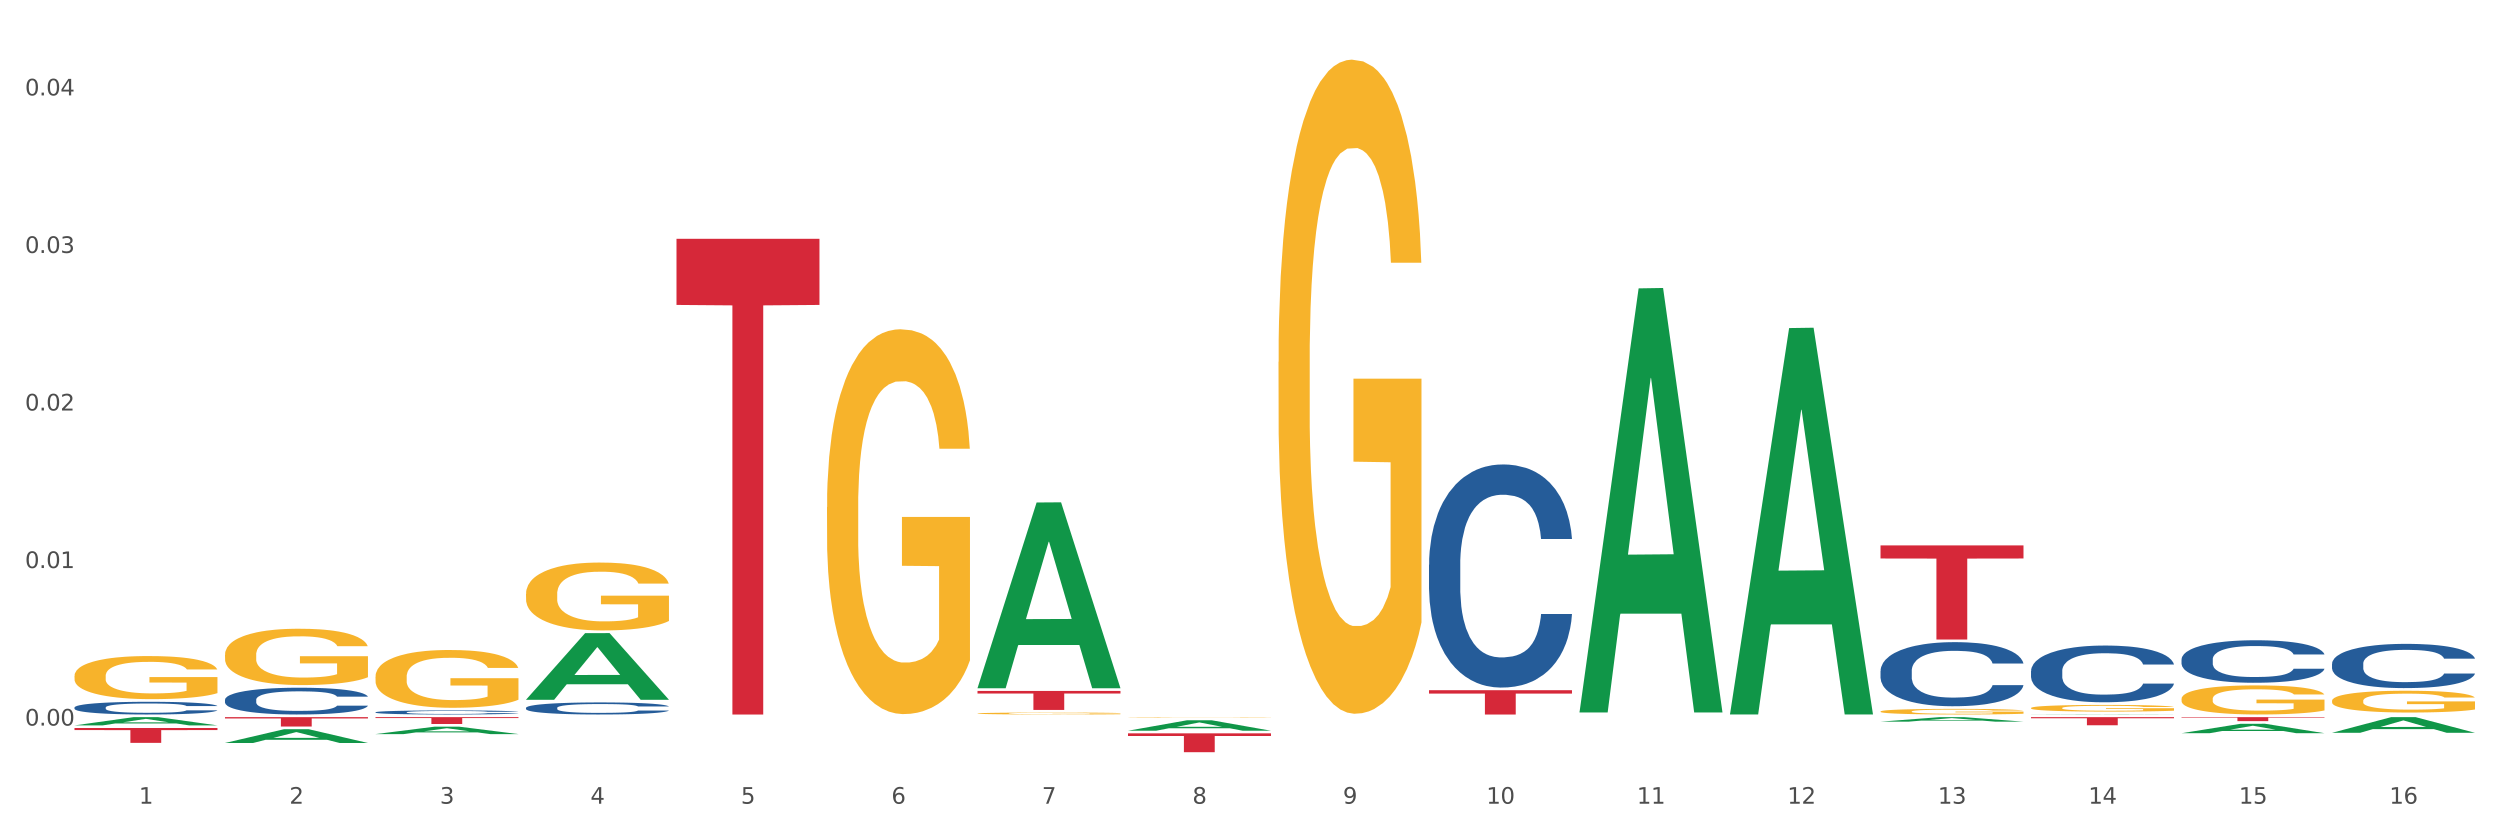 <?xml version="1.0" encoding="utf-8" standalone="no"?>
<!DOCTYPE svg PUBLIC "-//W3C//DTD SVG 1.1//EN"
  "http://www.w3.org/Graphics/SVG/1.1/DTD/svg11.dtd">
<svg xmlns:xlink="http://www.w3.org/1999/xlink" width="1080pt" height="360pt" viewBox="0 0 1080 360" xmlns="http://www.w3.org/2000/svg" version="1.1">
 <rect x="0" y="0" width="1080" height="360" fill="#333333" stroke="none"/>
 <defs>
  <style type="text/css">*{stroke-linejoin: round; stroke-linecap: butt}</style>
 </defs>
 <g id="figure_1">
  <g id="patch_1">
   <path d="M 0 360 
L 1080 360 
L 1080 0 
L 0 0 
z
" style="fill: #ffffff; stroke: #ffffff; stroke-linejoin: miter"/>
  </g>
  <g id="axes_1">
   <g id="matplotlib.axis_1">
    <g id="xtick_1">
     <g id="text_1">
      <!-- 1 -->
      <g style="fill: #4d4d4d" transform="translate(60.004 347.204) scale(0.096 -0.096)">
       <defs>
        <path id="DejaVuSans-31" d="M 794 531 
L 1825 531 
L 1825 4091 
L 703 3866 
L 703 4441 
L 1819 4666 
L 2450 4666 
L 2450 531 
L 3481 531 
L 3481 0 
L 794 0 
L 794 531 
z
" transform="scale(0.016)"/>
       </defs>
       <use xlink:href="#DejaVuSans-31"/>
      </g>
     </g>
    </g>
    <g id="xtick_2">
     <g id="text_2">
      <!-- 2 -->
      <g style="fill: #4d4d4d" transform="translate(125.021 347.204) scale(0.096 -0.096)">
       <defs>
        <path id="DejaVuSans-32" d="M 1228 531 
L 3431 531 
L 3431 0 
L 469 0 
L 469 531 
Q 828 903 1448 1529 
Q 2069 2156 2228 2338 
Q 2531 2678 2651 2914 
Q 2772 3150 2772 3378 
Q 2772 3750 2511 3984 
Q 2250 4219 1831 4219 
Q 1534 4219 1204 4116 
Q 875 4013 500 3803 
L 500 4441 
Q 881 4594 1212 4672 
Q 1544 4750 1819 4750 
Q 2544 4750 2975 4387 
Q 3406 4025 3406 3419 
Q 3406 3131 3298 2873 
Q 3191 2616 2906 2266 
Q 2828 2175 2409 1742 
Q 1991 1309 1228 531 
z
" transform="scale(0.016)"/>
       </defs>
       <use xlink:href="#DejaVuSans-32"/>
      </g>
     </g>
    </g>
    <g id="xtick_3">
     <g id="text_3">
      <!-- 3 -->
      <g style="fill: #4d4d4d" transform="translate(190.039 347.204) scale(0.096 -0.096)">
       <defs>
        <path id="DejaVuSans-33" d="M 2597 2516 
Q 3050 2419 3304 2112 
Q 3559 1806 3559 1356 
Q 3559 666 3084 287 
Q 2609 -91 1734 -91 
Q 1441 -91 1130 -33 
Q 819 25 488 141 
L 488 750 
Q 750 597 1062 519 
Q 1375 441 1716 441 
Q 2309 441 2620 675 
Q 2931 909 2931 1356 
Q 2931 1769 2642 2001 
Q 2353 2234 1838 2234 
L 1294 2234 
L 1294 2753 
L 1863 2753 
Q 2328 2753 2575 2939 
Q 2822 3125 2822 3475 
Q 2822 3834 2567 4026 
Q 2313 4219 1838 4219 
Q 1578 4219 1281 4162 
Q 984 4106 628 3988 
L 628 4550 
Q 988 4650 1302 4700 
Q 1616 4750 1894 4750 
Q 2613 4750 3031 4423 
Q 3450 4097 3450 3541 
Q 3450 3153 3228 2886 
Q 3006 2619 2597 2516 
z
" transform="scale(0.016)"/>
       </defs>
       <use xlink:href="#DejaVuSans-33"/>
      </g>
     </g>
    </g>
    <g id="xtick_4">
     <g id="text_4">
      <!-- 4 -->
      <g style="fill: #4d4d4d" transform="translate(255.056 347.204) scale(0.096 -0.096)">
       <defs>
        <path id="DejaVuSans-34" d="M 2419 4116 
L 825 1625 
L 2419 1625 
L 2419 4116 
z
M 2253 4666 
L 3047 4666 
L 3047 1625 
L 3713 1625 
L 3713 1100 
L 3047 1100 
L 3047 0 
L 2419 0 
L 2419 1100 
L 313 1100 
L 313 1709 
L 2253 4666 
z
" transform="scale(0.016)"/>
       </defs>
       <use xlink:href="#DejaVuSans-34"/>
      </g>
     </g>
    </g>
    <g id="xtick_5">
     <g id="text_5">
      <!-- 5 -->
      <g style="fill: #4d4d4d" transform="translate(320.073 347.204) scale(0.096 -0.096)">
       <defs>
        <path id="DejaVuSans-35" d="M 691 4666 
L 3169 4666 
L 3169 4134 
L 1269 4134 
L 1269 2991 
Q 1406 3038 1543 3061 
Q 1681 3084 1819 3084 
Q 2600 3084 3056 2656 
Q 3513 2228 3513 1497 
Q 3513 744 3044 326 
Q 2575 -91 1722 -91 
Q 1428 -91 1123 -41 
Q 819 9 494 109 
L 494 744 
Q 775 591 1075 516 
Q 1375 441 1709 441 
Q 2250 441 2565 725 
Q 2881 1009 2881 1497 
Q 2881 1984 2565 2268 
Q 2250 2553 1709 2553 
Q 1456 2553 1204 2497 
Q 953 2441 691 2322 
L 691 4666 
z
" transform="scale(0.016)"/>
       </defs>
       <use xlink:href="#DejaVuSans-35"/>
      </g>
     </g>
    </g>
    <g id="xtick_6">
     <g id="text_6">
      <!-- 6 -->
      <g style="fill: #4d4d4d" transform="translate(385.09 347.204) scale(0.096 -0.096)">
       <defs>
        <path id="DejaVuSans-36" d="M 2113 2584 
Q 1688 2584 1439 2293 
Q 1191 2003 1191 1497 
Q 1191 994 1439 701 
Q 1688 409 2113 409 
Q 2538 409 2786 701 
Q 3034 994 3034 1497 
Q 3034 2003 2786 2293 
Q 2538 2584 2113 2584 
z
M 3366 4563 
L 3366 3988 
Q 3128 4100 2886 4159 
Q 2644 4219 2406 4219 
Q 1781 4219 1451 3797 
Q 1122 3375 1075 2522 
Q 1259 2794 1537 2939 
Q 1816 3084 2150 3084 
Q 2853 3084 3261 2657 
Q 3669 2231 3669 1497 
Q 3669 778 3244 343 
Q 2819 -91 2113 -91 
Q 1303 -91 875 529 
Q 447 1150 447 2328 
Q 447 3434 972 4092 
Q 1497 4750 2381 4750 
Q 2619 4750 2861 4703 
Q 3103 4656 3366 4563 
z
" transform="scale(0.016)"/>
       </defs>
       <use xlink:href="#DejaVuSans-36"/>
      </g>
     </g>
    </g>
    <g id="xtick_7">
     <g id="text_7">
      <!-- 7 -->
      <g style="fill: #4d4d4d" transform="translate(450.108 347.204) scale(0.096 -0.096)">
       <defs>
        <path id="DejaVuSans-37" d="M 525 4666 
L 3525 4666 
L 3525 4397 
L 1831 0 
L 1172 0 
L 2766 4134 
L 525 4134 
L 525 4666 
z
" transform="scale(0.016)"/>
       </defs>
       <use xlink:href="#DejaVuSans-37"/>
      </g>
     </g>
    </g>
    <g id="xtick_8">
     <g id="text_8">
      <!-- 8 -->
      <g style="fill: #4d4d4d" transform="translate(515.125 347.204) scale(0.096 -0.096)">
       <defs>
        <path id="DejaVuSans-38" d="M 2034 2216 
Q 1584 2216 1326 1975 
Q 1069 1734 1069 1313 
Q 1069 891 1326 650 
Q 1584 409 2034 409 
Q 2484 409 2743 651 
Q 3003 894 3003 1313 
Q 3003 1734 2745 1975 
Q 2488 2216 2034 2216 
z
M 1403 2484 
Q 997 2584 770 2862 
Q 544 3141 544 3541 
Q 544 4100 942 4425 
Q 1341 4750 2034 4750 
Q 2731 4750 3128 4425 
Q 3525 4100 3525 3541 
Q 3525 3141 3298 2862 
Q 3072 2584 2669 2484 
Q 3125 2378 3379 2068 
Q 3634 1759 3634 1313 
Q 3634 634 3220 271 
Q 2806 -91 2034 -91 
Q 1263 -91 848 271 
Q 434 634 434 1313 
Q 434 1759 690 2068 
Q 947 2378 1403 2484 
z
M 1172 3481 
Q 1172 3119 1398 2916 
Q 1625 2713 2034 2713 
Q 2441 2713 2670 2916 
Q 2900 3119 2900 3481 
Q 2900 3844 2670 4047 
Q 2441 4250 2034 4250 
Q 1625 4250 1398 4047 
Q 1172 3844 1172 3481 
z
" transform="scale(0.016)"/>
       </defs>
       <use xlink:href="#DejaVuSans-38"/>
      </g>
     </g>
    </g>
    <g id="xtick_9">
     <g id="text_9">
      <!-- 9 -->
      <g style="fill: #4d4d4d" transform="translate(580.142 347.204) scale(0.096 -0.096)">
       <defs>
        <path id="DejaVuSans-39" d="M 703 97 
L 703 672 
Q 941 559 1184 500 
Q 1428 441 1663 441 
Q 2288 441 2617 861 
Q 2947 1281 2994 2138 
Q 2813 1869 2534 1725 
Q 2256 1581 1919 1581 
Q 1219 1581 811 2004 
Q 403 2428 403 3163 
Q 403 3881 828 4315 
Q 1253 4750 1959 4750 
Q 2769 4750 3195 4129 
Q 3622 3509 3622 2328 
Q 3622 1225 3098 567 
Q 2575 -91 1691 -91 
Q 1453 -91 1209 -44 
Q 966 3 703 97 
z
M 1959 2075 
Q 2384 2075 2632 2365 
Q 2881 2656 2881 3163 
Q 2881 3666 2632 3958 
Q 2384 4250 1959 4250 
Q 1534 4250 1286 3958 
Q 1038 3666 1038 3163 
Q 1038 2656 1286 2365 
Q 1534 2075 1959 2075 
z
" transform="scale(0.016)"/>
       </defs>
       <use xlink:href="#DejaVuSans-39"/>
      </g>
     </g>
    </g>
    <g id="xtick_10">
     <g id="text_10">
      <!-- 10 -->
      <g style="fill: #4d4d4d" transform="translate(642.105 347.204) scale(0.096 -0.096)">
       <defs>
        <path id="DejaVuSans-30" d="M 2034 4250 
Q 1547 4250 1301 3770 
Q 1056 3291 1056 2328 
Q 1056 1369 1301 889 
Q 1547 409 2034 409 
Q 2525 409 2770 889 
Q 3016 1369 3016 2328 
Q 3016 3291 2770 3770 
Q 2525 4250 2034 4250 
z
M 2034 4750 
Q 2819 4750 3233 4129 
Q 3647 3509 3647 2328 
Q 3647 1150 3233 529 
Q 2819 -91 2034 -91 
Q 1250 -91 836 529 
Q 422 1150 422 2328 
Q 422 3509 836 4129 
Q 1250 4750 2034 4750 
z
" transform="scale(0.016)"/>
       </defs>
       <use xlink:href="#DejaVuSans-31"/>
       <use xlink:href="#DejaVuSans-30" transform="translate(63.623 0)"/>
      </g>
     </g>
    </g>
    <g id="xtick_11">
     <g id="text_11">
      <!-- 11 -->
      <g style="fill: #4d4d4d" transform="translate(707.123 347.204) scale(0.096 -0.096)">
       <use xlink:href="#DejaVuSans-31"/>
       <use xlink:href="#DejaVuSans-31" transform="translate(63.623 0)"/>
      </g>
     </g>
    </g>
    <g id="xtick_12">
     <g id="text_12">
      <!-- 12 -->
      <g style="fill: #4d4d4d" transform="translate(772.14 347.204) scale(0.096 -0.096)">
       <use xlink:href="#DejaVuSans-31"/>
       <use xlink:href="#DejaVuSans-32" transform="translate(63.623 0)"/>
      </g>
     </g>
    </g>
    <g id="xtick_13">
     <g id="text_13">
      <!-- 13 -->
      <g style="fill: #4d4d4d" transform="translate(837.157 347.204) scale(0.096 -0.096)">
       <use xlink:href="#DejaVuSans-31"/>
       <use xlink:href="#DejaVuSans-33" transform="translate(63.623 0)"/>
      </g>
     </g>
    </g>
    <g id="xtick_14">
     <g id="text_14">
      <!-- 14 -->
      <g style="fill: #4d4d4d" transform="translate(902.174 347.204) scale(0.096 -0.096)">
       <use xlink:href="#DejaVuSans-31"/>
       <use xlink:href="#DejaVuSans-34" transform="translate(63.623 0)"/>
      </g>
     </g>
    </g>
    <g id="xtick_15">
     <g id="text_15">
      <!-- 15 -->
      <g style="fill: #4d4d4d" transform="translate(967.192 347.204) scale(0.096 -0.096)">
       <use xlink:href="#DejaVuSans-31"/>
       <use xlink:href="#DejaVuSans-35" transform="translate(63.623 0)"/>
      </g>
     </g>
    </g>
    <g id="xtick_16">
     <g id="text_16">
      <!-- 16 -->
      <g style="fill: #4d4d4d" transform="translate(1032.209 347.204) scale(0.096 -0.096)">
       <use xlink:href="#DejaVuSans-31"/>
       <use xlink:href="#DejaVuSans-36" transform="translate(63.623 0)"/>
      </g>
     </g>
    </g>
    <g id="xtick_17"/>
    <g id="xtick_18"/>
    <g id="xtick_19"/>
    <g id="xtick_20"/>
    <g id="xtick_21"/>
    <g id="xtick_22"/>
    <g id="xtick_23"/>
    <g id="xtick_24"/>
    <g id="xtick_25"/>
    <g id="xtick_26"/>
    <g id="xtick_27"/>
    <g id="xtick_28"/>
    <g id="xtick_29"/>
    <g id="xtick_30"/>
    <g id="xtick_31"/>
   </g>
   <g id="matplotlib.axis_2">
    <g id="ytick_1">
     <g id="text_17">
      <!-- 0.00 -->
      <g style="fill: #4d4d4d" transform="translate(10.8 313.448) scale(0.096 -0.096)">
       <defs>
        <path id="DejaVuSans-2e" d="M 684 794 
L 1344 794 
L 1344 0 
L 684 0 
L 684 794 
z
" transform="scale(0.016)"/>
       </defs>
       <use xlink:href="#DejaVuSans-30"/>
       <use xlink:href="#DejaVuSans-2e" transform="translate(63.623 0)"/>
       <use xlink:href="#DejaVuSans-30" transform="translate(95.41 0)"/>
       <use xlink:href="#DejaVuSans-30" transform="translate(159.033 0)"/>
      </g>
     </g>
    </g>
    <g id="ytick_2">
     <g id="text_18">
      <!-- 0.01 -->
      <g style="fill: #4d4d4d" transform="translate(10.8 245.392) scale(0.096 -0.096)">
       <use xlink:href="#DejaVuSans-30"/>
       <use xlink:href="#DejaVuSans-2e" transform="translate(63.623 0)"/>
       <use xlink:href="#DejaVuSans-30" transform="translate(95.41 0)"/>
       <use xlink:href="#DejaVuSans-31" transform="translate(159.033 0)"/>
      </g>
     </g>
    </g>
    <g id="ytick_3">
     <g id="text_19">
      <!-- 0.02 -->
      <g style="fill: #4d4d4d" transform="translate(10.8 177.336) scale(0.096 -0.096)">
       <use xlink:href="#DejaVuSans-30"/>
       <use xlink:href="#DejaVuSans-2e" transform="translate(63.623 0)"/>
       <use xlink:href="#DejaVuSans-30" transform="translate(95.41 0)"/>
       <use xlink:href="#DejaVuSans-32" transform="translate(159.033 0)"/>
      </g>
     </g>
    </g>
    <g id="ytick_4">
     <g id="text_20">
      <!-- 0.03 -->
      <g style="fill: #4d4d4d" transform="translate(10.8 109.28) scale(0.096 -0.096)">
       <use xlink:href="#DejaVuSans-30"/>
       <use xlink:href="#DejaVuSans-2e" transform="translate(63.623 0)"/>
       <use xlink:href="#DejaVuSans-30" transform="translate(95.41 0)"/>
       <use xlink:href="#DejaVuSans-33" transform="translate(159.033 0)"/>
      </g>
     </g>
    </g>
    <g id="ytick_5">
     <g id="text_21">
      <!-- 0.04 -->
      <g style="fill: #4d4d4d" transform="translate(10.8 41.224) scale(0.096 -0.096)">
       <use xlink:href="#DejaVuSans-30"/>
       <use xlink:href="#DejaVuSans-2e" transform="translate(63.623 0)"/>
       <use xlink:href="#DejaVuSans-30" transform="translate(95.41 0)"/>
       <use xlink:href="#DejaVuSans-34" transform="translate(159.033 0)"/>
      </g>
     </g>
    </g>
    <g id="ytick_6"/>
    <g id="ytick_7"/>
    <g id="ytick_8"/>
    <g id="ytick_9"/>
   </g>
   <g id="PolyCollection_1">
    <path d="M 32.175 313.365 
L 32.239 313.362 
L 57.709 309.804 
L 68.28 309.801 
L 93.941 313.372 
L 81.715 313.372 
L 76.176 312.54 
L 49.877 312.54 
L 49.686 312.554 
L 44.337 313.372 
L 32.175 313.372 
L 32.175 313.365 
L 53.188 312.044 
L 72.864 312.041 
L 63.122 310.562 
L 62.995 310.555 
L 62.867 310.565 
L 53.125 312.041 
L 53.188 312.044 
L 32.175 313.365 
z
" clip-path="url(#p2af8caf32f)" style="fill: #109648"/>
    <path d="M 97.192 320.959 
L 97.256 320.953 
L 122.727 315.013 
L 133.297 315.008 
L 158.959 320.97 
L 146.733 320.97 
L 141.193 319.582 
L 114.894 319.582 
L 114.703 319.604 
L 109.354 320.97 
L 97.192 320.97 
L 97.192 320.959 
L 118.206 318.753 
L 137.882 318.748 
L 128.139 316.279 
L 128.012 316.267 
L 127.884 316.284 
L 118.142 318.748 
L 118.206 318.753 
L 97.192 320.959 
z
" clip-path="url(#p2af8caf32f)" style="fill: #109648"/>
    <path d="M 812.382 307.358 
L 812.455 307.356 
L 812.455 307.276 
L 812.601 307.207 
L 813.33 307.041 
L 814.424 306.903 
L 815.226 306.83 
L 816.028 306.77 
L 816.976 306.71 
L 818.143 306.648 
L 820.258 306.557 
L 821.57 306.511 
L 823.175 306.462 
L 826.092 306.391 
L 828.206 306.351 
L 830.394 306.318 
L 833.967 306.278 
L 836.301 306.26 
L 838.78 306.247 
L 841.77 306.238 
L 844.031 306.236 
L 848.99 306.242 
L 853.219 306.262 
L 855.261 306.278 
L 857.886 306.304 
L 859.272 306.322 
L 861.532 306.358 
L 863.866 306.404 
L 865.47 306.444 
L 867.877 306.52 
L 869.7 306.595 
L 871.377 306.688 
L 872.252 306.752 
L 872.909 306.812 
L 873.492 306.881 
L 874.075 306.99 
L 860.949 306.99 
L 860.439 306.912 
L 859.636 306.839 
L 858.47 306.768 
L 857.449 306.724 
L 855.699 306.668 
L 854.094 306.633 
L 852.417 306.606 
L 850.375 306.584 
L 848.771 306.573 
L 846.51 306.564 
L 842.062 306.566 
L 839.072 306.584 
L 837.03 306.606 
L 835.717 306.626 
L 834.551 306.648 
L 833.238 306.679 
L 831.707 306.726 
L 830.613 306.768 
L 829.519 306.821 
L 828.644 306.875 
L 827.842 306.937 
L 827.185 307.003 
L 826.675 307.072 
L 826.237 307.156 
L 825.873 307.296 
L 825.873 307.6 
L 826.019 307.669 
L 826.383 307.76 
L 826.821 307.828 
L 827.55 307.911 
L 828.206 307.966 
L 829.446 308.046 
L 830.832 308.112 
L 831.925 308.155 
L 833.019 308.19 
L 834.915 308.239 
L 837.03 308.279 
L 838.853 308.303 
L 841.333 308.325 
L 843.01 308.334 
L 844.468 308.339 
L 848.042 308.339 
L 850.594 308.332 
L 853.438 308.317 
L 855.626 308.297 
L 857.449 308.272 
L 859.491 308.232 
L 860.803 308.194 
L 860.803 307.731 
L 844.76 307.729 
L 844.76 307.42 
L 874.148 307.42 
L 874.148 308.325 
L 872.909 308.372 
L 871.523 308.414 
L 870.065 308.452 
L 867.877 308.498 
L 865.252 308.543 
L 862.918 308.574 
L 860.439 308.6 
L 857.522 308.625 
L 853.73 308.647 
L 851.396 308.656 
L 848.479 308.663 
L 845.052 308.665 
L 842.062 308.66 
L 839.145 308.649 
L 836.082 308.629 
L 833.092 308.6 
L 830.832 308.572 
L 828.571 308.536 
L 826.164 308.49 
L 824.268 308.445 
L 822.81 308.405 
L 821.206 308.354 
L 819.455 308.288 
L 818.143 308.228 
L 816.976 308.166 
L 815.736 308.086 
L 814.861 308.017 
L 813.986 307.93 
L 813.476 307.866 
L 812.892 307.766 
L 812.455 307.627 
L 812.382 307.358 
z
" clip-path="url(#p2af8caf32f)" style="fill: #f7b32b"/>
    <path d="M 877.399 305.859 
L 877.472 305.857 
L 877.472 305.762 
L 877.618 305.68 
L 878.347 305.482 
L 879.441 305.319 
L 880.243 305.232 
L 881.045 305.16 
L 881.993 305.089 
L 883.16 305.015 
L 885.275 304.907 
L 886.588 304.852 
L 888.192 304.794 
L 891.109 304.709 
L 893.224 304.662 
L 895.411 304.622 
L 898.985 304.575 
L 901.318 304.553 
L 903.798 304.538 
L 906.787 304.527 
L 909.048 304.524 
L 914.007 304.532 
L 918.236 304.556 
L 920.278 304.575 
L 922.904 304.606 
L 924.289 304.627 
L 926.55 304.67 
L 928.883 304.725 
L 930.488 304.772 
L 932.894 304.862 
L 934.717 304.952 
L 936.394 305.063 
L 937.27 305.139 
L 937.926 305.21 
L 938.509 305.292 
L 939.093 305.422 
L 925.966 305.422 
L 925.456 305.329 
L 924.654 305.242 
L 923.487 305.158 
L 922.466 305.105 
L 920.716 305.039 
L 919.111 304.997 
L 917.434 304.965 
L 915.392 304.939 
L 913.788 304.925 
L 911.527 304.915 
L 907.079 304.918 
L 904.089 304.939 
L 902.047 304.965 
L 900.735 304.989 
L 899.568 305.015 
L 898.255 305.052 
L 896.724 305.108 
L 895.63 305.158 
L 894.536 305.221 
L 893.661 305.284 
L 892.859 305.358 
L 892.203 305.437 
L 891.692 305.519 
L 891.255 305.619 
L 890.89 305.786 
L 890.89 306.147 
L 891.036 306.229 
L 891.4 306.337 
L 891.838 306.419 
L 892.567 306.516 
L 893.224 306.582 
L 894.463 306.677 
L 895.849 306.757 
L 896.943 306.807 
L 898.037 306.849 
L 899.933 306.907 
L 902.047 306.954 
L 903.87 306.983 
L 906.35 307.01 
L 908.027 307.02 
L 909.486 307.026 
L 913.059 307.026 
L 915.611 307.018 
L 918.455 306.999 
L 920.643 306.976 
L 922.466 306.946 
L 924.508 306.899 
L 925.82 306.854 
L 925.82 306.303 
L 909.777 306.3 
L 909.777 305.933 
L 939.166 305.933 
L 939.166 307.01 
L 937.926 307.065 
L 936.54 307.115 
L 935.082 307.16 
L 932.894 307.216 
L 930.269 307.268 
L 927.935 307.305 
L 925.456 307.337 
L 922.539 307.366 
L 918.747 307.392 
L 916.413 307.403 
L 913.496 307.411 
L 910.069 307.413 
L 907.079 307.408 
L 904.162 307.395 
L 901.099 307.371 
L 898.109 307.337 
L 895.849 307.303 
L 893.588 307.26 
L 891.182 307.205 
L 889.286 307.152 
L 887.827 307.105 
L 886.223 307.044 
L 884.473 306.965 
L 883.16 306.894 
L 881.993 306.82 
L 880.754 306.725 
L 879.879 306.643 
L 879.003 306.54 
L 878.493 306.464 
L 877.91 306.345 
L 877.472 306.179 
L 877.399 305.859 
z
" clip-path="url(#p2af8caf32f)" style="fill: #f7b32b"/>
    <path d="M 942.416 301.902 
L 942.489 301.891 
L 942.489 301.477 
L 942.635 301.121 
L 943.364 300.26 
L 944.458 299.548 
L 945.26 299.169 
L 946.063 298.859 
L 947.011 298.549 
L 948.177 298.228 
L 950.292 297.757 
L 951.605 297.516 
L 953.209 297.263 
L 956.126 296.896 
L 958.241 296.689 
L 960.429 296.517 
L 964.002 296.311 
L 966.335 296.219 
L 968.815 296.15 
L 971.805 296.104 
L 974.065 296.092 
L 979.024 296.127 
L 983.254 296.23 
L 985.296 296.311 
L 987.921 296.448 
L 989.306 296.54 
L 991.567 296.724 
L 993.901 296.965 
L 995.505 297.172 
L 997.911 297.562 
L 999.734 297.952 
L 1001.412 298.435 
L 1002.287 298.768 
L 1002.943 299.078 
L 1003.526 299.434 
L 1004.11 299.996 
L 990.984 299.996 
L 990.473 299.594 
L 989.671 299.215 
L 988.504 298.848 
L 987.483 298.618 
L 985.733 298.331 
L 984.129 298.148 
L 982.451 298.01 
L 980.41 297.895 
L 978.805 297.838 
L 976.545 297.792 
L 972.096 297.803 
L 969.106 297.895 
L 967.065 298.01 
L 965.752 298.113 
L 964.585 298.228 
L 963.273 298.389 
L 961.741 298.63 
L 960.647 298.848 
L 959.553 299.124 
L 958.678 299.399 
L 957.876 299.721 
L 957.22 300.065 
L 956.709 300.421 
L 956.272 300.857 
L 955.907 301.581 
L 955.907 303.154 
L 956.053 303.51 
L 956.418 303.98 
L 956.855 304.336 
L 957.585 304.761 
L 958.241 305.048 
L 959.481 305.461 
L 960.866 305.806 
L 961.96 306.024 
L 963.054 306.208 
L 964.95 306.46 
L 967.065 306.667 
L 968.888 306.793 
L 971.367 306.908 
L 973.044 306.954 
L 974.503 306.977 
L 978.076 306.977 
L 980.628 306.943 
L 983.472 306.862 
L 985.66 306.759 
L 987.483 306.633 
L 989.525 306.426 
L 990.838 306.231 
L 990.838 303.831 
L 974.795 303.82 
L 974.795 302.224 
L 1004.183 302.224 
L 1004.183 306.908 
L 1002.943 307.149 
L 1001.558 307.367 
L 1000.099 307.563 
L 997.911 307.804 
L 995.286 308.033 
L 992.953 308.194 
L 990.473 308.332 
L 987.556 308.458 
L 983.764 308.573 
L 981.431 308.619 
L 978.514 308.653 
L 975.086 308.665 
L 972.096 308.642 
L 969.179 308.584 
L 966.117 308.481 
L 963.127 308.332 
L 960.866 308.183 
L 958.605 307.999 
L 956.199 307.758 
L 954.303 307.528 
L 952.844 307.321 
L 951.24 307.057 
L 949.49 306.713 
L 948.177 306.403 
L 947.011 306.081 
L 945.771 305.668 
L 944.896 305.312 
L 944.021 304.864 
L 943.51 304.531 
L 942.927 304.015 
L 942.489 303.291 
L 942.416 301.902 
z
" clip-path="url(#p2af8caf32f)" style="fill: #f7b32b"/>
    <path d="M 1007.434 302.749 
L 1007.507 302.741 
L 1007.507 302.431 
L 1007.652 302.165 
L 1008.382 301.52 
L 1009.475 300.986 
L 1010.278 300.702 
L 1011.08 300.47 
L 1012.028 300.238 
L 1013.195 299.997 
L 1015.309 299.645 
L 1016.622 299.464 
L 1018.226 299.275 
L 1021.143 299 
L 1023.258 298.845 
L 1025.446 298.716 
L 1029.019 298.561 
L 1031.353 298.492 
L 1033.832 298.44 
L 1036.822 298.406 
L 1039.083 298.397 
L 1044.041 298.423 
L 1048.271 298.501 
L 1050.313 298.561 
L 1052.938 298.664 
L 1054.324 298.733 
L 1056.584 298.871 
L 1058.918 299.051 
L 1060.522 299.206 
L 1062.929 299.498 
L 1064.752 299.791 
L 1066.429 300.152 
L 1067.304 300.401 
L 1067.96 300.634 
L 1068.544 300.9 
L 1069.127 301.322 
L 1056.001 301.322 
L 1055.49 301.021 
L 1054.688 300.737 
L 1053.521 300.462 
L 1052.5 300.29 
L 1050.75 300.075 
L 1049.146 299.937 
L 1047.469 299.834 
L 1045.427 299.748 
L 1043.823 299.705 
L 1041.562 299.67 
L 1037.114 299.679 
L 1034.124 299.748 
L 1032.082 299.834 
L 1030.769 299.911 
L 1029.602 299.997 
L 1028.29 300.118 
L 1026.758 300.298 
L 1025.665 300.462 
L 1024.571 300.668 
L 1023.696 300.874 
L 1022.893 301.115 
L 1022.237 301.373 
L 1021.727 301.64 
L 1021.289 301.967 
L 1020.925 302.509 
L 1020.925 303.687 
L 1021.07 303.954 
L 1021.435 304.306 
L 1021.873 304.573 
L 1022.602 304.891 
L 1023.258 305.106 
L 1024.498 305.416 
L 1025.883 305.674 
L 1026.977 305.837 
L 1028.071 305.975 
L 1029.967 306.164 
L 1032.082 306.319 
L 1033.905 306.413 
L 1036.384 306.499 
L 1038.062 306.534 
L 1039.52 306.551 
L 1043.093 306.551 
L 1045.646 306.525 
L 1048.49 306.465 
L 1050.677 306.388 
L 1052.5 306.293 
L 1054.542 306.138 
L 1055.855 305.992 
L 1055.855 304.194 
L 1039.812 304.186 
L 1039.812 302.99 
L 1069.2 302.99 
L 1069.2 306.499 
L 1067.96 306.68 
L 1066.575 306.843 
L 1065.116 306.99 
L 1062.929 307.17 
L 1060.303 307.342 
L 1057.97 307.463 
L 1055.49 307.566 
L 1052.573 307.66 
L 1048.781 307.746 
L 1046.448 307.781 
L 1043.531 307.807 
L 1040.103 307.815 
L 1037.114 307.798 
L 1034.197 307.755 
L 1031.134 307.678 
L 1028.144 307.566 
L 1025.883 307.454 
L 1023.623 307.316 
L 1021.216 307.136 
L 1019.32 306.964 
L 1017.862 306.809 
L 1016.257 306.611 
L 1014.507 306.353 
L 1013.195 306.121 
L 1012.028 305.88 
L 1010.788 305.57 
L 1009.913 305.304 
L 1009.038 304.968 
L 1008.527 304.719 
L 1007.944 304.332 
L 1007.507 303.79 
L 1007.434 302.749 
z
" clip-path="url(#p2af8caf32f)" style="fill: #f7b32b"/>
    <path d="M 32.175 292.019 
L 32.248 292.002 
L 32.248 291.39 
L 32.394 290.863 
L 33.123 289.588 
L 34.217 288.533 
L 35.019 287.972 
L 35.821 287.513 
L 36.769 287.054 
L 37.936 286.578 
L 40.051 285.881 
L 41.363 285.523 
L 42.968 285.149 
L 45.885 284.605 
L 47.999 284.299 
L 50.187 284.044 
L 53.76 283.738 
L 56.094 283.602 
L 58.573 283.5 
L 61.563 283.432 
L 63.824 283.415 
L 68.783 283.466 
L 73.012 283.619 
L 75.054 283.738 
L 77.679 283.942 
L 79.065 284.078 
L 81.326 284.35 
L 83.659 284.707 
L 85.263 285.013 
L 87.67 285.591 
L 89.493 286.17 
L 91.17 286.884 
L 92.045 287.377 
L 92.702 287.836 
L 93.285 288.363 
L 93.868 289.197 
L 80.742 289.197 
L 80.232 288.601 
L 79.43 288.04 
L 78.263 287.496 
L 77.242 287.156 
L 75.492 286.731 
L 73.887 286.459 
L 72.21 286.255 
L 70.168 286.085 
L 68.564 286 
L 66.303 285.932 
L 61.855 285.949 
L 58.865 286.085 
L 56.823 286.255 
L 55.511 286.408 
L 54.344 286.578 
L 53.031 286.816 
L 51.5 287.173 
L 50.406 287.496 
L 49.312 287.904 
L 48.437 288.312 
L 47.635 288.788 
L 46.979 289.299 
L 46.468 289.826 
L 46.031 290.472 
L 45.666 291.543 
L 45.666 293.873 
L 45.812 294.4 
L 46.176 295.097 
L 46.614 295.624 
L 47.343 296.254 
L 47.999 296.679 
L 49.239 297.291 
L 50.625 297.801 
L 51.719 298.124 
L 52.812 298.396 
L 54.708 298.77 
L 56.823 299.076 
L 58.646 299.264 
L 61.126 299.434 
L 62.803 299.502 
L 64.261 299.536 
L 67.835 299.536 
L 70.387 299.485 
L 73.231 299.366 
L 75.419 299.213 
L 77.242 299.025 
L 79.284 298.719 
L 80.596 298.43 
L 80.596 294.876 
L 64.553 294.859 
L 64.553 292.496 
L 93.941 292.496 
L 93.941 299.434 
L 92.702 299.791 
L 91.316 300.114 
L 89.858 300.403 
L 87.67 300.76 
L 85.045 301.1 
L 82.711 301.338 
L 80.232 301.542 
L 77.315 301.729 
L 73.523 301.899 
L 71.189 301.967 
L 68.272 302.018 
L 64.845 302.035 
L 61.855 302.001 
L 58.938 301.916 
L 55.875 301.763 
L 52.885 301.542 
L 50.625 301.321 
L 48.364 301.049 
L 45.958 300.692 
L 44.062 300.352 
L 42.603 300.046 
L 40.999 299.655 
L 39.249 299.145 
L 37.936 298.685 
L 36.769 298.209 
L 35.529 297.597 
L 34.654 297.07 
L 33.779 296.407 
L 33.269 295.914 
L 32.685 295.148 
L 32.248 294.077 
L 32.175 292.019 
z
" clip-path="url(#p2af8caf32f)" style="fill: #f7b32b"/>
    <path d="M 97.192 282.862 
L 97.265 282.84 
L 97.265 282.039 
L 97.411 281.35 
L 98.14 279.683 
L 99.234 278.305 
L 100.036 277.571 
L 100.838 276.971 
L 101.786 276.37 
L 102.953 275.748 
L 105.068 274.836 
L 106.381 274.37 
L 107.985 273.881 
L 110.902 273.169 
L 113.017 272.769 
L 115.204 272.436 
L 118.778 272.035 
L 121.111 271.858 
L 123.591 271.724 
L 126.58 271.635 
L 128.841 271.613 
L 133.8 271.68 
L 138.03 271.88 
L 140.071 272.035 
L 142.697 272.302 
L 144.082 272.48 
L 146.343 272.836 
L 148.676 273.303 
L 150.281 273.703 
L 152.687 274.459 
L 154.51 275.214 
L 156.188 276.148 
L 157.063 276.793 
L 157.719 277.393 
L 158.302 278.082 
L 158.886 279.172 
L 145.759 279.172 
L 145.249 278.393 
L 144.447 277.66 
L 143.28 276.948 
L 142.259 276.504 
L 140.509 275.948 
L 138.905 275.592 
L 137.227 275.326 
L 135.185 275.103 
L 133.581 274.992 
L 131.321 274.903 
L 126.872 274.925 
L 123.882 275.103 
L 121.84 275.326 
L 120.528 275.526 
L 119.361 275.748 
L 118.048 276.059 
L 116.517 276.526 
L 115.423 276.948 
L 114.329 277.482 
L 113.454 278.016 
L 112.652 278.638 
L 111.996 279.305 
L 111.485 279.994 
L 111.048 280.839 
L 110.683 282.239 
L 110.683 285.285 
L 110.829 285.974 
L 111.194 286.886 
L 111.631 287.575 
L 112.36 288.397 
L 113.017 288.953 
L 114.256 289.753 
L 115.642 290.42 
L 116.736 290.843 
L 117.83 291.198 
L 119.726 291.688 
L 121.84 292.088 
L 123.664 292.332 
L 126.143 292.555 
L 127.82 292.643 
L 129.279 292.688 
L 132.852 292.688 
L 135.404 292.621 
L 138.248 292.466 
L 140.436 292.266 
L 142.259 292.021 
L 144.301 291.621 
L 145.614 291.243 
L 145.614 286.597 
L 129.57 286.574 
L 129.57 283.484 
L 158.959 283.484 
L 158.959 292.555 
L 157.719 293.021 
L 156.333 293.444 
L 154.875 293.822 
L 152.687 294.289 
L 150.062 294.733 
L 147.728 295.044 
L 145.249 295.311 
L 142.332 295.556 
L 138.54 295.778 
L 136.206 295.867 
L 133.289 295.934 
L 129.862 295.956 
L 126.872 295.911 
L 123.955 295.8 
L 120.892 295.6 
L 117.903 295.311 
L 115.642 295.022 
L 113.381 294.667 
L 110.975 294.2 
L 109.079 293.755 
L 107.62 293.355 
L 106.016 292.844 
L 104.266 292.177 
L 102.953 291.576 
L 101.786 290.954 
L 100.547 290.154 
L 99.672 289.464 
L 98.797 288.597 
L 98.286 287.953 
L 97.703 286.952 
L 97.265 285.552 
L 97.192 282.862 
z
" clip-path="url(#p2af8caf32f)" style="fill: #f7b32b"/>
    <path d="M 162.209 292.337 
L 162.282 292.314 
L 162.282 291.493 
L 162.428 290.786 
L 163.157 289.075 
L 164.251 287.661 
L 165.054 286.908 
L 165.856 286.293 
L 166.804 285.677 
L 167.97 285.038 
L 170.085 284.103 
L 171.398 283.624 
L 173.002 283.122 
L 175.919 282.392 
L 178.034 281.982 
L 180.222 281.64 
L 183.795 281.229 
L 186.128 281.047 
L 188.608 280.91 
L 191.598 280.819 
L 193.858 280.796 
L 198.817 280.864 
L 203.047 281.07 
L 205.089 281.229 
L 207.714 281.503 
L 209.099 281.685 
L 211.36 282.05 
L 213.694 282.529 
L 215.298 282.94 
L 217.704 283.715 
L 219.528 284.491 
L 221.205 285.449 
L 222.08 286.11 
L 222.736 286.726 
L 223.32 287.433 
L 223.903 288.551 
L 210.777 288.551 
L 210.266 287.752 
L 209.464 287 
L 208.297 286.27 
L 207.276 285.814 
L 205.526 285.243 
L 203.922 284.878 
L 202.245 284.605 
L 200.203 284.377 
L 198.598 284.263 
L 196.338 284.171 
L 191.889 284.194 
L 188.9 284.377 
L 186.858 284.605 
L 185.545 284.81 
L 184.378 285.038 
L 183.066 285.357 
L 181.534 285.836 
L 180.44 286.27 
L 179.347 286.817 
L 178.471 287.365 
L 177.669 288.003 
L 177.013 288.687 
L 176.503 289.394 
L 176.065 290.261 
L 175.7 291.698 
L 175.7 294.823 
L 175.846 295.53 
L 176.211 296.465 
L 176.648 297.172 
L 177.378 298.016 
L 178.034 298.586 
L 179.274 299.407 
L 180.659 300.091 
L 181.753 300.525 
L 182.847 300.89 
L 184.743 301.391 
L 186.858 301.802 
L 188.681 302.053 
L 191.16 302.281 
L 192.837 302.372 
L 194.296 302.418 
L 197.869 302.418 
L 200.422 302.349 
L 203.266 302.19 
L 205.453 301.984 
L 207.276 301.734 
L 209.318 301.323 
L 210.631 300.935 
L 210.631 296.168 
L 194.588 296.146 
L 194.588 292.975 
L 223.976 292.975 
L 223.976 302.281 
L 222.736 302.76 
L 221.351 303.193 
L 219.892 303.581 
L 217.704 304.06 
L 215.079 304.516 
L 212.746 304.835 
L 210.266 305.109 
L 207.349 305.36 
L 203.557 305.588 
L 201.224 305.679 
L 198.307 305.748 
L 194.879 305.771 
L 191.889 305.725 
L 188.972 305.611 
L 185.91 305.406 
L 182.92 305.109 
L 180.659 304.813 
L 178.399 304.448 
L 175.992 303.969 
L 174.096 303.513 
L 172.638 303.102 
L 171.033 302.577 
L 169.283 301.893 
L 167.97 301.277 
L 166.804 300.639 
L 165.564 299.818 
L 164.689 299.111 
L 163.814 298.221 
L 163.303 297.56 
L 162.72 296.533 
L 162.282 295.096 
L 162.209 292.337 
z
" clip-path="url(#p2af8caf32f)" style="fill: #f7b32b"/>
    <path d="M 227.227 256.577 
L 227.3 256.551 
L 227.3 255.586 
L 227.445 254.755 
L 228.175 252.746 
L 229.269 251.085 
L 230.071 250.201 
L 230.873 249.477 
L 231.821 248.754 
L 232.988 248.004 
L 235.102 246.905 
L 236.415 246.343 
L 238.019 245.753 
L 240.936 244.896 
L 243.051 244.414 
L 245.239 244.012 
L 248.812 243.529 
L 251.146 243.315 
L 253.625 243.154 
L 256.615 243.047 
L 258.876 243.02 
L 263.834 243.101 
L 268.064 243.342 
L 270.106 243.529 
L 272.731 243.851 
L 274.117 244.065 
L 276.377 244.494 
L 278.711 245.057 
L 280.315 245.539 
L 282.722 246.45 
L 284.545 247.361 
L 286.222 248.486 
L 287.097 249.263 
L 287.753 249.986 
L 288.337 250.817 
L 288.92 252.13 
L 275.794 252.13 
L 275.283 251.192 
L 274.481 250.308 
L 273.315 249.451 
L 272.294 248.915 
L 270.543 248.245 
L 268.939 247.816 
L 267.262 247.495 
L 265.22 247.227 
L 263.616 247.093 
L 261.355 246.986 
L 256.907 247.012 
L 253.917 247.227 
L 251.875 247.495 
L 250.562 247.736 
L 249.396 248.004 
L 248.083 248.379 
L 246.552 248.941 
L 245.458 249.451 
L 244.364 250.094 
L 243.489 250.737 
L 242.687 251.487 
L 242.03 252.291 
L 241.52 253.121 
L 241.082 254.139 
L 240.718 255.827 
L 240.718 259.498 
L 240.863 260.328 
L 241.228 261.427 
L 241.666 262.257 
L 242.395 263.249 
L 243.051 263.919 
L 244.291 264.883 
L 245.676 265.687 
L 246.77 266.196 
L 247.864 266.625 
L 249.76 267.214 
L 251.875 267.696 
L 253.698 267.991 
L 256.177 268.259 
L 257.855 268.366 
L 259.313 268.42 
L 262.886 268.42 
L 265.439 268.339 
L 268.283 268.152 
L 270.47 267.911 
L 272.294 267.616 
L 274.335 267.134 
L 275.648 266.678 
L 275.648 261.079 
L 259.605 261.052 
L 259.605 257.328 
L 288.993 257.328 
L 288.993 268.259 
L 287.753 268.822 
L 286.368 269.331 
L 284.909 269.786 
L 282.722 270.349 
L 280.096 270.885 
L 277.763 271.26 
L 275.283 271.581 
L 272.366 271.876 
L 268.574 272.144 
L 266.241 272.251 
L 263.324 272.331 
L 259.897 272.358 
L 256.907 272.305 
L 253.99 272.171 
L 250.927 271.93 
L 247.937 271.581 
L 245.676 271.233 
L 243.416 270.804 
L 241.009 270.242 
L 239.113 269.706 
L 237.655 269.224 
L 236.05 268.607 
L 234.3 267.804 
L 232.988 267.08 
L 231.821 266.33 
L 230.581 265.365 
L 229.706 264.535 
L 228.831 263.49 
L 228.321 262.713 
L 227.737 261.507 
L 227.3 259.819 
L 227.227 256.577 
z
" clip-path="url(#p2af8caf32f)" style="fill: #f7b32b"/>
    <path d="M 357.261 219.065 
L 357.334 218.913 
L 357.334 213.447 
L 357.48 208.74 
L 358.209 197.353 
L 359.303 187.939 
L 360.105 182.929 
L 360.907 178.829 
L 361.855 174.73 
L 363.022 170.478 
L 365.137 164.253 
L 366.45 161.065 
L 368.054 157.724 
L 370.971 152.866 
L 373.086 150.133 
L 375.273 147.855 
L 378.847 145.122 
L 381.18 143.908 
L 383.66 142.997 
L 386.649 142.389 
L 388.91 142.237 
L 393.869 142.693 
L 398.098 144.059 
L 400.14 145.122 
L 402.766 146.944 
L 404.151 148.159 
L 406.412 150.588 
L 408.745 153.777 
L 410.35 156.51 
L 412.756 161.672 
L 414.579 166.834 
L 416.256 173.211 
L 417.132 177.614 
L 417.788 181.714 
L 418.371 186.421 
L 418.955 193.861 
L 405.828 193.861 
L 405.318 188.546 
L 404.516 183.536 
L 403.349 178.677 
L 402.328 175.641 
L 400.578 171.845 
L 398.974 169.416 
L 397.296 167.594 
L 395.254 166.075 
L 393.65 165.316 
L 391.39 164.709 
L 386.941 164.861 
L 383.951 166.075 
L 381.909 167.594 
L 380.597 168.96 
L 379.43 170.478 
L 378.117 172.604 
L 376.586 175.792 
L 375.492 178.677 
L 374.398 182.321 
L 373.523 185.965 
L 372.721 190.217 
L 372.065 194.772 
L 371.554 199.478 
L 371.117 205.248 
L 370.752 214.813 
L 370.752 235.615 
L 370.898 240.321 
L 371.263 246.546 
L 371.7 251.253 
L 372.429 256.871 
L 373.086 260.667 
L 374.325 266.133 
L 375.711 270.688 
L 376.805 273.573 
L 377.899 276.002 
L 379.795 279.342 
L 381.909 282.075 
L 383.733 283.745 
L 386.212 285.264 
L 387.889 285.871 
L 389.348 286.175 
L 392.921 286.175 
L 395.473 285.719 
L 398.317 284.656 
L 400.505 283.29 
L 402.328 281.62 
L 404.37 278.887 
L 405.683 276.306 
L 405.683 244.573 
L 389.639 244.421 
L 389.639 223.316 
L 419.028 223.316 
L 419.028 285.264 
L 417.788 288.452 
L 416.402 291.337 
L 414.944 293.918 
L 412.756 297.107 
L 410.131 300.143 
L 407.797 302.269 
L 405.318 304.091 
L 402.401 305.761 
L 398.609 307.279 
L 396.275 307.887 
L 393.358 308.342 
L 389.931 308.494 
L 386.941 308.19 
L 384.024 307.431 
L 380.961 306.065 
L 377.972 304.091 
L 375.711 302.117 
L 373.45 299.688 
L 371.044 296.499 
L 369.148 293.463 
L 367.689 290.73 
L 366.085 287.238 
L 364.335 282.683 
L 363.022 278.583 
L 361.855 274.332 
L 360.616 268.866 
L 359.741 264.159 
L 358.866 258.238 
L 358.355 253.834 
L 357.772 247.002 
L 357.334 237.436 
L 357.261 219.065 
z
" clip-path="url(#p2af8caf32f)" style="fill: #f7b32b"/>
    <path d="M 422.278 308.213 
L 422.351 308.212 
L 422.351 308.184 
L 422.497 308.161 
L 423.226 308.103 
L 424.32 308.055 
L 425.122 308.03 
L 425.925 308.009 
L 426.873 307.989 
L 428.039 307.967 
L 430.154 307.936 
L 431.467 307.92 
L 433.071 307.903 
L 435.988 307.878 
L 438.103 307.864 
L 440.291 307.853 
L 443.864 307.839 
L 446.197 307.833 
L 448.677 307.828 
L 451.667 307.825 
L 453.927 307.824 
L 458.886 307.827 
L 463.116 307.834 
L 465.158 307.839 
L 467.783 307.848 
L 469.168 307.854 
L 471.429 307.867 
L 473.763 307.883 
L 475.367 307.897 
L 477.773 307.923 
L 479.596 307.949 
L 481.274 307.981 
L 482.149 308.003 
L 482.805 308.024 
L 483.389 308.048 
L 483.972 308.085 
L 470.846 308.085 
L 470.335 308.059 
L 469.533 308.033 
L 468.366 308.009 
L 467.345 307.993 
L 465.595 307.974 
L 463.991 307.962 
L 462.314 307.953 
L 460.272 307.945 
L 458.667 307.941 
L 456.407 307.938 
L 451.958 307.939 
L 448.969 307.945 
L 446.927 307.953 
L 445.614 307.96 
L 444.447 307.967 
L 443.135 307.978 
L 441.603 307.994 
L 440.509 308.009 
L 439.416 308.027 
L 438.54 308.045 
L 437.738 308.067 
L 437.082 308.09 
L 436.571 308.114 
L 436.134 308.143 
L 435.769 308.191 
L 435.769 308.296 
L 435.915 308.32 
L 436.28 308.352 
L 436.717 308.375 
L 437.447 308.404 
L 438.103 308.423 
L 439.343 308.451 
L 440.728 308.474 
L 441.822 308.488 
L 442.916 308.501 
L 444.812 308.517 
L 446.927 308.531 
L 448.75 308.54 
L 451.229 308.547 
L 452.906 308.55 
L 454.365 308.552 
L 457.938 308.552 
L 460.49 308.55 
L 463.334 308.544 
L 465.522 308.537 
L 467.345 308.529 
L 469.387 308.515 
L 470.7 308.502 
L 470.7 308.342 
L 454.657 308.341 
L 454.657 308.234 
L 484.045 308.234 
L 484.045 308.547 
L 482.805 308.563 
L 481.42 308.578 
L 479.961 308.591 
L 477.773 308.607 
L 475.148 308.623 
L 472.815 308.633 
L 470.335 308.643 
L 467.418 308.651 
L 463.626 308.659 
L 461.293 308.662 
L 458.376 308.664 
L 454.948 308.665 
L 451.958 308.663 
L 449.041 308.659 
L 445.979 308.653 
L 442.989 308.643 
L 440.728 308.633 
L 438.468 308.62 
L 436.061 308.604 
L 434.165 308.589 
L 432.707 308.575 
L 431.102 308.557 
L 429.352 308.534 
L 428.039 308.514 
L 426.873 308.492 
L 425.633 308.464 
L 424.758 308.441 
L 423.883 308.411 
L 423.372 308.389 
L 422.789 308.354 
L 422.351 308.306 
L 422.278 308.213 
z
" clip-path="url(#p2af8caf32f)" style="fill: #f7b32b"/>
    <path d="M 227.227 305.79 
L 227.3 305.785 
L 227.3 305.651 
L 227.519 305.47 
L 228.322 305.137 
L 229.344 304.884 
L 231.096 304.588 
L 232.045 304.464 
L 233.287 304.326 
L 235.842 304.102 
L 238.762 303.911 
L 240.807 303.806 
L 242.34 303.74 
L 245.771 303.62 
L 247.743 303.568 
L 249.787 303.525 
L 251.539 303.496 
L 254.459 303.463 
L 256.796 303.449 
L 259.497 303.444 
L 261.76 303.449 
L 264.754 303.468 
L 269.134 303.525 
L 270.814 303.558 
L 273.077 303.616 
L 275.413 303.692 
L 277.312 303.768 
L 279.502 303.878 
L 281.765 304.021 
L 283.955 304.202 
L 285.489 304.369 
L 286.73 304.545 
L 287.825 304.76 
L 288.628 304.993 
L 288.993 305.189 
L 275.632 305.189 
L 275.267 305.013 
L 274.537 304.822 
L 273.807 304.693 
L 273.004 304.588 
L 271.763 304.469 
L 270.668 304.393 
L 268.842 304.302 
L 267.163 304.245 
L 265.776 304.212 
L 264.097 304.183 
L 260.519 304.154 
L 257.964 304.154 
L 256.358 304.164 
L 254.386 304.188 
L 252.707 304.221 
L 250.736 304.278 
L 249.203 304.34 
L 247.669 304.421 
L 246.793 304.479 
L 245.479 304.583 
L 244.603 304.669 
L 243.435 304.817 
L 242.778 304.922 
L 241.61 305.194 
L 241.099 305.394 
L 240.88 305.532 
L 240.734 305.685 
L 240.734 306.429 
L 241.172 306.762 
L 241.537 306.905 
L 242.121 307.068 
L 243.216 307.277 
L 244.822 307.482 
L 246.501 307.63 
L 247.889 307.721 
L 249.203 307.788 
L 250.517 307.84 
L 252.123 307.888 
L 253.437 307.916 
L 255.409 307.945 
L 257.745 307.959 
L 259.57 307.959 
L 263.294 307.935 
L 264.973 307.911 
L 266.579 307.878 
L 268.331 307.826 
L 269.718 307.768 
L 270.522 307.726 
L 271.836 307.635 
L 272.858 307.54 
L 273.734 307.43 
L 274.318 307.335 
L 274.975 307.192 
L 275.486 307.029 
L 275.632 306.944 
L 288.993 306.944 
L 288.701 307.115 
L 288.19 307.282 
L 287.168 307.506 
L 286.365 307.635 
L 285.124 307.792 
L 283.809 307.926 
L 281.984 308.074 
L 280.305 308.183 
L 278.553 308.279 
L 276.654 308.364 
L 273.223 308.484 
L 271.982 308.517 
L 269.353 308.574 
L 267.309 308.608 
L 264.316 308.641 
L 261.249 308.66 
L 258.037 308.665 
L 255.19 308.655 
L 252.05 308.627 
L 250.079 308.598 
L 247.889 308.555 
L 245.333 308.488 
L 242.924 308.407 
L 240.661 308.312 
L 238.543 308.202 
L 236.572 308.078 
L 234.017 307.873 
L 232.118 307.673 
L 230.731 307.487 
L 229.782 307.33 
L 228.833 307.13 
L 228.322 306.991 
L 227.519 306.658 
L 227.227 306.348 
L 227.227 305.79 
z
" clip-path="url(#p2af8caf32f)" style="fill: #255c99"/>
    <path d="M 162.209 307.697 
L 162.282 307.695 
L 162.282 307.65 
L 162.502 307.589 
L 163.305 307.477 
L 164.327 307.392 
L 166.079 307.292 
L 167.028 307.25 
L 168.269 307.204 
L 170.825 307.128 
L 173.745 307.064 
L 175.789 307.029 
L 177.323 307.006 
L 180.754 306.966 
L 182.725 306.949 
L 184.77 306.934 
L 186.522 306.924 
L 189.442 306.913 
L 191.778 306.908 
L 194.48 306.907 
L 196.743 306.908 
L 199.737 306.915 
L 204.117 306.934 
L 205.796 306.945 
L 208.06 306.965 
L 210.396 306.99 
L 212.294 307.016 
L 214.485 307.053 
L 216.748 307.101 
L 218.938 307.162 
L 220.471 307.218 
L 221.713 307.278 
L 222.808 307.35 
L 223.611 307.429 
L 223.976 307.494 
L 210.615 307.494 
L 210.25 307.435 
L 209.52 307.371 
L 208.79 307.327 
L 207.987 307.292 
L 206.746 307.252 
L 205.65 307.226 
L 203.825 307.196 
L 202.146 307.177 
L 200.759 307.165 
L 199.079 307.156 
L 195.502 307.146 
L 192.947 307.146 
L 191.34 307.149 
L 189.369 307.157 
L 187.69 307.168 
L 185.719 307.188 
L 184.185 307.209 
L 182.652 307.236 
L 181.776 307.255 
L 180.462 307.29 
L 179.586 307.319 
L 178.418 307.369 
L 177.761 307.404 
L 176.592 307.496 
L 176.081 307.563 
L 175.862 307.61 
L 175.716 307.661 
L 175.716 307.912 
L 176.154 308.024 
L 176.519 308.072 
L 177.104 308.127 
L 178.199 308.198 
L 179.805 308.267 
L 181.484 308.316 
L 182.871 308.347 
L 184.185 308.369 
L 185.5 308.387 
L 187.106 308.403 
L 188.42 308.413 
L 190.391 308.422 
L 192.728 308.427 
L 194.553 308.427 
L 198.276 308.419 
L 199.956 308.411 
L 201.562 308.4 
L 203.314 308.382 
L 204.701 308.363 
L 205.504 308.349 
L 206.819 308.318 
L 207.841 308.286 
L 208.717 308.249 
L 209.301 308.217 
L 209.958 308.169 
L 210.469 308.114 
L 210.615 308.085 
L 223.976 308.085 
L 223.684 308.143 
L 223.173 308.199 
L 222.151 308.275 
L 221.348 308.318 
L 220.106 308.371 
L 218.792 308.416 
L 216.967 308.466 
L 215.288 308.503 
L 213.535 308.535 
L 211.637 308.564 
L 208.206 308.604 
L 206.965 308.615 
L 204.336 308.634 
L 202.292 308.646 
L 199.299 308.657 
L 196.232 308.663 
L 193.02 308.665 
L 190.172 308.662 
L 187.033 308.652 
L 185.062 308.642 
L 182.871 308.628 
L 180.316 308.605 
L 177.907 308.578 
L 175.643 308.546 
L 173.526 308.509 
L 171.555 308.467 
L 168.999 308.398 
L 167.101 308.331 
L 165.714 308.268 
L 164.765 308.215 
L 163.816 308.148 
L 163.305 308.101 
L 162.502 307.989 
L 162.209 307.885 
L 162.209 307.697 
z
" clip-path="url(#p2af8caf32f)" style="fill: #255c99"/>
    <path d="M 812.382 289.847 
L 812.455 289.822 
L 812.455 289.114 
L 812.674 288.153 
L 813.477 286.382 
L 814.499 285.042 
L 816.251 283.474 
L 817.201 282.816 
L 818.442 282.082 
L 820.997 280.894 
L 823.917 279.882 
L 825.962 279.325 
L 827.495 278.971 
L 830.926 278.339 
L 832.898 278.061 
L 834.942 277.833 
L 836.694 277.681 
L 839.615 277.504 
L 841.951 277.428 
L 844.652 277.403 
L 846.916 277.428 
L 849.909 277.53 
L 854.29 277.833 
L 855.969 278.01 
L 858.232 278.314 
L 860.568 278.718 
L 862.467 279.123 
L 864.657 279.705 
L 866.92 280.464 
L 869.111 281.425 
L 870.644 282.31 
L 871.885 283.246 
L 872.98 284.384 
L 873.783 285.623 
L 874.148 286.66 
L 860.787 286.66 
L 860.422 285.725 
L 859.692 284.713 
L 858.962 284.03 
L 858.159 283.474 
L 856.918 282.841 
L 855.823 282.436 
L 853.998 281.956 
L 852.318 281.652 
L 850.931 281.475 
L 849.252 281.324 
L 845.674 281.172 
L 843.119 281.172 
L 841.513 281.222 
L 839.542 281.349 
L 837.862 281.526 
L 835.891 281.829 
L 834.358 282.158 
L 832.825 282.588 
L 831.949 282.892 
L 830.634 283.448 
L 829.758 283.904 
L 828.59 284.688 
L 827.933 285.244 
L 826.765 286.686 
L 826.254 287.748 
L 826.035 288.482 
L 825.889 289.291 
L 825.889 293.237 
L 826.327 295.007 
L 826.692 295.766 
L 827.276 296.626 
L 828.371 297.739 
L 829.977 298.827 
L 831.657 299.611 
L 833.044 300.091 
L 834.358 300.445 
L 835.672 300.724 
L 837.278 300.977 
L 838.592 301.128 
L 840.564 301.28 
L 842.9 301.356 
L 844.725 301.356 
L 848.449 301.23 
L 850.128 301.103 
L 851.734 300.926 
L 853.486 300.648 
L 854.874 300.344 
L 855.677 300.117 
L 856.991 299.636 
L 858.013 299.13 
L 858.889 298.548 
L 859.473 298.043 
L 860.13 297.284 
L 860.641 296.424 
L 860.787 295.968 
L 874.148 295.968 
L 873.856 296.879 
L 873.345 297.764 
L 872.323 298.953 
L 871.52 299.636 
L 870.279 300.471 
L 868.965 301.179 
L 867.139 301.963 
L 865.46 302.545 
L 863.708 303.051 
L 861.81 303.506 
L 858.378 304.138 
L 857.137 304.315 
L 854.509 304.619 
L 852.464 304.796 
L 849.471 304.973 
L 846.405 305.074 
L 843.192 305.099 
L 840.345 305.049 
L 837.205 304.897 
L 835.234 304.745 
L 833.044 304.518 
L 830.488 304.164 
L 828.079 303.734 
L 825.816 303.228 
L 823.698 302.646 
L 821.727 301.988 
L 819.172 300.901 
L 817.274 299.838 
L 815.886 298.852 
L 814.937 298.017 
L 813.988 296.955 
L 813.477 296.221 
L 812.674 294.451 
L 812.382 292.807 
L 812.382 289.847 
z
" clip-path="url(#p2af8caf32f)" style="fill: #255c99"/>
    <path d="M 617.33 243.952 
L 617.403 243.864 
L 617.403 241.399 
L 617.622 238.054 
L 618.425 231.891 
L 619.447 227.225 
L 621.2 221.767 
L 622.149 219.478 
L 623.39 216.925 
L 625.945 212.787 
L 628.866 209.266 
L 630.91 207.329 
L 632.443 206.097 
L 635.875 203.896 
L 637.846 202.927 
L 639.89 202.135 
L 641.642 201.607 
L 644.563 200.99 
L 646.899 200.726 
L 649.601 200.638 
L 651.864 200.726 
L 654.857 201.078 
L 659.238 202.135 
L 660.917 202.751 
L 663.18 203.808 
L 665.517 205.216 
L 667.415 206.625 
L 669.605 208.65 
L 671.869 211.291 
L 674.059 214.636 
L 675.592 217.717 
L 676.833 220.975 
L 677.928 224.936 
L 678.732 229.25 
L 679.097 232.86 
L 665.736 232.86 
L 665.371 229.602 
L 664.641 226.081 
L 663.91 223.704 
L 663.107 221.767 
L 661.866 219.566 
L 660.771 218.158 
L 658.946 216.485 
L 657.267 215.428 
L 655.879 214.812 
L 654.2 214.284 
L 650.623 213.756 
L 648.067 213.756 
L 646.461 213.932 
L 644.49 214.372 
L 642.811 214.988 
L 640.839 216.045 
L 639.306 217.189 
L 637.773 218.686 
L 636.897 219.742 
L 635.583 221.679 
L 634.707 223.264 
L 633.538 225.993 
L 632.881 227.93 
L 631.713 232.948 
L 631.202 236.645 
L 630.983 239.198 
L 630.837 242.015 
L 630.837 255.749 
L 631.275 261.912 
L 631.64 264.553 
L 632.224 267.546 
L 633.319 271.42 
L 634.926 275.205 
L 636.605 277.934 
L 637.992 279.607 
L 639.306 280.839 
L 640.62 281.808 
L 642.227 282.688 
L 643.541 283.216 
L 645.512 283.745 
L 647.848 284.009 
L 649.674 284.009 
L 653.397 283.569 
L 655.076 283.128 
L 656.683 282.512 
L 658.435 281.544 
L 659.822 280.487 
L 660.625 279.695 
L 661.939 278.022 
L 662.961 276.262 
L 663.837 274.237 
L 664.422 272.476 
L 665.079 269.835 
L 665.59 266.842 
L 665.736 265.257 
L 679.097 265.257 
L 678.805 268.426 
L 678.293 271.508 
L 677.271 275.645 
L 676.468 278.022 
L 675.227 280.928 
L 673.913 283.393 
L 672.088 286.122 
L 670.408 288.147 
L 668.656 289.907 
L 666.758 291.492 
L 663.326 293.693 
L 662.085 294.309 
L 659.457 295.366 
L 657.413 295.982 
L 654.419 296.598 
L 651.353 296.95 
L 648.14 297.038 
L 645.293 296.862 
L 642.154 296.334 
L 640.182 295.806 
L 637.992 295.013 
L 635.437 293.781 
L 633.027 292.284 
L 630.764 290.523 
L 628.647 288.499 
L 626.675 286.21 
L 624.12 282.424 
L 622.222 278.727 
L 620.835 275.293 
L 619.886 272.388 
L 618.936 268.69 
L 618.425 266.137 
L 617.622 259.975 
L 617.33 254.252 
L 617.33 243.952 
z
" clip-path="url(#p2af8caf32f)" style="fill: #255c99"/>
    <path d="M 1007.434 286.736 
L 1007.507 286.718 
L 1007.507 286.229 
L 1007.726 285.566 
L 1008.529 284.344 
L 1009.551 283.419 
L 1011.303 282.337 
L 1012.252 281.883 
L 1013.493 281.377 
L 1016.049 280.556 
L 1018.969 279.858 
L 1021.013 279.474 
L 1022.547 279.23 
L 1025.978 278.793 
L 1027.949 278.601 
L 1029.994 278.444 
L 1031.746 278.34 
L 1034.666 278.217 
L 1037.003 278.165 
L 1039.704 278.148 
L 1041.967 278.165 
L 1044.961 278.235 
L 1049.341 278.444 
L 1051.021 278.566 
L 1053.284 278.776 
L 1055.62 279.055 
L 1057.518 279.335 
L 1059.709 279.736 
L 1061.972 280.26 
L 1064.162 280.923 
L 1065.696 281.534 
L 1066.937 282.18 
L 1068.032 282.965 
L 1068.835 283.821 
L 1069.2 284.536 
L 1055.839 284.536 
L 1055.474 283.89 
L 1054.744 283.192 
L 1054.014 282.721 
L 1053.211 282.337 
L 1051.97 281.9 
L 1050.875 281.621 
L 1049.049 281.29 
L 1047.37 281.08 
L 1045.983 280.958 
L 1044.304 280.853 
L 1040.726 280.748 
L 1038.171 280.748 
L 1036.565 280.783 
L 1034.593 280.871 
L 1032.914 280.993 
L 1030.943 281.202 
L 1029.41 281.429 
L 1027.876 281.726 
L 1027 281.935 
L 1025.686 282.319 
L 1024.81 282.634 
L 1023.642 283.175 
L 1022.985 283.559 
L 1021.817 284.554 
L 1021.306 285.287 
L 1021.086 285.793 
L 1020.94 286.352 
L 1020.94 289.075 
L 1021.379 290.297 
L 1021.744 290.82 
L 1022.328 291.414 
L 1023.423 292.182 
L 1025.029 292.932 
L 1026.708 293.473 
L 1028.095 293.805 
L 1029.41 294.05 
L 1030.724 294.242 
L 1032.33 294.416 
L 1033.644 294.521 
L 1035.615 294.626 
L 1037.952 294.678 
L 1039.777 294.678 
L 1043.501 294.591 
L 1045.18 294.503 
L 1046.786 294.381 
L 1048.538 294.189 
L 1049.925 293.98 
L 1050.728 293.823 
L 1052.043 293.491 
L 1053.065 293.142 
L 1053.941 292.74 
L 1054.525 292.391 
L 1055.182 291.868 
L 1055.693 291.274 
L 1055.839 290.96 
L 1069.2 290.96 
L 1068.908 291.588 
L 1068.397 292.199 
L 1067.375 293.02 
L 1066.572 293.491 
L 1065.33 294.067 
L 1064.016 294.556 
L 1062.191 295.097 
L 1060.512 295.498 
L 1058.76 295.847 
L 1056.861 296.162 
L 1053.43 296.598 
L 1052.189 296.72 
L 1049.56 296.93 
L 1047.516 297.052 
L 1044.523 297.174 
L 1041.456 297.244 
L 1038.244 297.261 
L 1035.396 297.226 
L 1032.257 297.122 
L 1030.286 297.017 
L 1028.095 296.86 
L 1025.54 296.615 
L 1023.131 296.319 
L 1020.867 295.97 
L 1018.75 295.568 
L 1016.779 295.114 
L 1014.224 294.364 
L 1012.325 293.631 
L 1010.938 292.95 
L 1009.989 292.374 
L 1009.04 291.641 
L 1008.529 291.134 
L 1007.726 289.913 
L 1007.434 288.778 
L 1007.434 286.736 
z
" clip-path="url(#p2af8caf32f)" style="fill: #255c99"/>
    <path d="M 487.296 309.897 
L 487.369 309.897 
L 487.369 309.89 
L 487.514 309.884 
L 488.244 309.87 
L 489.338 309.858 
L 490.14 309.852 
L 490.942 309.847 
L 491.89 309.842 
L 493.057 309.836 
L 495.171 309.829 
L 496.484 309.825 
L 498.088 309.82 
L 501.005 309.814 
L 503.12 309.811 
L 505.308 309.808 
L 508.881 309.805 
L 511.215 309.803 
L 513.694 309.802 
L 516.684 309.801 
L 518.945 309.801 
L 523.903 309.802 
L 528.133 309.803 
L 530.175 309.805 
L 532.8 309.807 
L 534.186 309.808 
L 536.446 309.811 
L 538.78 309.815 
L 540.384 309.819 
L 542.791 309.825 
L 544.614 309.832 
L 546.291 309.84 
L 547.166 309.845 
L 547.822 309.85 
L 548.406 309.856 
L 548.989 309.866 
L 535.863 309.866 
L 535.352 309.859 
L 534.55 309.853 
L 533.383 309.847 
L 532.363 309.843 
L 530.612 309.838 
L 529.008 309.835 
L 527.331 309.833 
L 525.289 309.831 
L 523.685 309.83 
L 521.424 309.829 
L 516.976 309.829 
L 513.986 309.831 
L 511.944 309.833 
L 510.631 309.834 
L 509.464 309.836 
L 508.152 309.839 
L 506.62 309.843 
L 505.527 309.847 
L 504.433 309.851 
L 503.558 309.856 
L 502.756 309.861 
L 502.099 309.867 
L 501.589 309.873 
L 501.151 309.88 
L 500.787 309.892 
L 500.787 309.918 
L 500.932 309.924 
L 501.297 309.931 
L 501.735 309.937 
L 502.464 309.944 
L 503.12 309.949 
L 504.36 309.956 
L 505.745 309.962 
L 506.839 309.965 
L 507.933 309.968 
L 509.829 309.973 
L 511.944 309.976 
L 513.767 309.978 
L 516.246 309.98 
L 517.924 309.981 
L 519.382 309.981 
L 522.955 309.981 
L 525.508 309.981 
L 528.352 309.979 
L 530.539 309.977 
L 532.363 309.975 
L 534.404 309.972 
L 535.717 309.969 
L 535.717 309.929 
L 519.674 309.929 
L 519.674 309.902 
L 549.062 309.902 
L 549.062 309.98 
L 547.822 309.984 
L 546.437 309.988 
L 544.978 309.991 
L 542.791 309.995 
L 540.165 309.999 
L 537.832 310.001 
L 535.352 310.003 
L 532.435 310.006 
L 528.643 310.007 
L 526.31 310.008 
L 523.393 310.009 
L 519.966 310.009 
L 516.976 310.009 
L 514.059 310.008 
L 510.996 310.006 
L 508.006 310.003 
L 505.745 310.001 
L 503.485 309.998 
L 501.078 309.994 
L 499.182 309.99 
L 497.724 309.987 
L 496.119 309.982 
L 494.369 309.977 
L 493.057 309.972 
L 491.89 309.966 
L 490.65 309.959 
L 489.775 309.954 
L 488.9 309.946 
L 488.39 309.941 
L 487.806 309.932 
L 487.369 309.92 
L 487.296 309.897 
z
" clip-path="url(#p2af8caf32f)" style="fill: #f7b32b"/>
    <path d="M 877.399 289.888 
L 877.472 289.866 
L 877.472 289.239 
L 877.691 288.389 
L 878.494 286.821 
L 879.516 285.635 
L 881.269 284.247 
L 882.218 283.665 
L 883.459 283.015 
L 886.014 281.963 
L 888.935 281.068 
L 890.979 280.575 
L 892.512 280.262 
L 895.944 279.702 
L 897.915 279.456 
L 899.959 279.254 
L 901.711 279.12 
L 904.632 278.963 
L 906.968 278.896 
L 909.67 278.874 
L 911.933 278.896 
L 914.926 278.986 
L 919.307 279.254 
L 920.986 279.411 
L 923.249 279.68 
L 925.586 280.038 
L 927.484 280.396 
L 929.674 280.911 
L 931.938 281.583 
L 934.128 282.433 
L 935.661 283.217 
L 936.902 284.045 
L 937.997 285.053 
L 938.8 286.15 
L 939.166 287.068 
L 925.805 287.068 
L 925.44 286.239 
L 924.71 285.344 
L 923.979 284.739 
L 923.176 284.247 
L 921.935 283.687 
L 920.84 283.329 
L 919.015 282.904 
L 917.336 282.635 
L 915.948 282.478 
L 914.269 282.344 
L 910.692 282.21 
L 908.136 282.21 
L 906.53 282.254 
L 904.559 282.366 
L 902.88 282.523 
L 900.908 282.792 
L 899.375 283.083 
L 897.842 283.463 
L 896.966 283.732 
L 895.652 284.224 
L 894.775 284.627 
L 893.607 285.321 
L 892.95 285.814 
L 891.782 287.09 
L 891.271 288.03 
L 891.052 288.68 
L 890.906 289.396 
L 890.906 292.888 
L 891.344 294.456 
L 891.709 295.127 
L 892.293 295.888 
L 893.388 296.873 
L 894.995 297.836 
L 896.674 298.53 
L 898.061 298.956 
L 899.375 299.269 
L 900.689 299.515 
L 902.296 299.739 
L 903.61 299.873 
L 905.581 300.008 
L 907.917 300.075 
L 909.743 300.075 
L 913.466 299.963 
L 915.145 299.851 
L 916.751 299.694 
L 918.504 299.448 
L 919.891 299.179 
L 920.694 298.978 
L 922.008 298.553 
L 923.03 298.105 
L 923.906 297.59 
L 924.491 297.142 
L 925.148 296.47 
L 925.659 295.709 
L 925.805 295.306 
L 939.166 295.306 
L 938.873 296.112 
L 938.362 296.896 
L 937.34 297.948 
L 936.537 298.553 
L 935.296 299.291 
L 933.982 299.918 
L 932.157 300.612 
L 930.477 301.127 
L 928.725 301.575 
L 926.827 301.978 
L 923.395 302.538 
L 922.154 302.694 
L 919.526 302.963 
L 917.482 303.12 
L 914.488 303.276 
L 911.422 303.366 
L 908.209 303.388 
L 905.362 303.344 
L 902.223 303.209 
L 900.251 303.075 
L 898.061 302.873 
L 895.506 302.56 
L 893.096 302.179 
L 890.833 301.732 
L 888.716 301.217 
L 886.744 300.635 
L 884.189 299.672 
L 882.291 298.732 
L 880.904 297.859 
L 879.954 297.12 
L 879.005 296.179 
L 878.494 295.53 
L 877.691 293.963 
L 877.399 292.508 
L 877.399 289.888 
z
" clip-path="url(#p2af8caf32f)" style="fill: #255c99"/>
    <path d="M 942.416 284.841 
L 942.489 284.825 
L 942.489 284.355 
L 942.708 283.717 
L 943.512 282.543 
L 944.534 281.654 
L 946.286 280.614 
L 947.235 280.178 
L 948.476 279.692 
L 951.032 278.903 
L 953.952 278.232 
L 955.996 277.863 
L 957.529 277.628 
L 960.961 277.209 
L 962.932 277.025 
L 964.976 276.874 
L 966.729 276.773 
L 969.649 276.656 
L 971.985 276.605 
L 974.687 276.588 
L 976.95 276.605 
L 979.943 276.672 
L 984.324 276.874 
L 986.003 276.991 
L 988.267 277.192 
L 990.603 277.461 
L 992.501 277.729 
L 994.691 278.115 
L 996.955 278.618 
L 999.145 279.256 
L 1000.678 279.843 
L 1001.919 280.463 
L 1003.015 281.218 
L 1003.818 282.04 
L 1004.183 282.728 
L 990.822 282.728 
L 990.457 282.107 
L 989.727 281.436 
L 988.997 280.983 
L 988.194 280.614 
L 986.952 280.195 
L 985.857 279.926 
L 984.032 279.608 
L 982.353 279.406 
L 980.966 279.289 
L 979.286 279.188 
L 975.709 279.088 
L 973.154 279.088 
L 971.547 279.121 
L 969.576 279.205 
L 967.897 279.323 
L 965.926 279.524 
L 964.392 279.742 
L 962.859 280.027 
L 961.983 280.228 
L 960.669 280.597 
L 959.793 280.899 
L 958.625 281.419 
L 957.967 281.788 
L 956.799 282.745 
L 956.288 283.449 
L 956.069 283.936 
L 955.923 284.472 
L 955.923 287.089 
L 956.361 288.263 
L 956.726 288.766 
L 957.31 289.337 
L 958.406 290.075 
L 960.012 290.796 
L 961.691 291.316 
L 963.078 291.635 
L 964.392 291.87 
L 965.707 292.054 
L 967.313 292.222 
L 968.627 292.323 
L 970.598 292.423 
L 972.935 292.474 
L 974.76 292.474 
L 978.483 292.39 
L 980.163 292.306 
L 981.769 292.188 
L 983.521 292.004 
L 984.908 291.803 
L 985.711 291.652 
L 987.025 291.333 
L 988.048 290.997 
L 988.924 290.612 
L 989.508 290.276 
L 990.165 289.773 
L 990.676 289.203 
L 990.822 288.901 
L 1004.183 288.901 
L 1003.891 289.505 
L 1003.38 290.092 
L 1002.358 290.88 
L 1001.554 291.333 
L 1000.313 291.887 
L 998.999 292.356 
L 997.174 292.876 
L 995.495 293.262 
L 993.742 293.597 
L 991.844 293.899 
L 988.413 294.319 
L 987.171 294.436 
L 984.543 294.637 
L 982.499 294.755 
L 979.505 294.872 
L 976.439 294.939 
L 973.227 294.956 
L 970.379 294.923 
L 967.24 294.822 
L 965.268 294.721 
L 963.078 294.57 
L 960.523 294.336 
L 958.114 294.05 
L 955.85 293.715 
L 953.733 293.329 
L 951.762 292.893 
L 949.206 292.172 
L 947.308 291.467 
L 945.921 290.813 
L 944.972 290.259 
L 944.023 289.555 
L 943.512 289.068 
L 942.708 287.894 
L 942.416 286.804 
L 942.416 284.841 
z
" clip-path="url(#p2af8caf32f)" style="fill: #255c99"/>
    <path d="M 552.313 156.345 
L 552.386 156.087 
L 552.386 146.797 
L 552.532 138.796 
L 553.261 119.441 
L 554.355 103.44 
L 555.157 94.924 
L 555.959 87.956 
L 556.907 80.988 
L 558.074 73.761 
L 560.189 63.18 
L 561.501 57.761 
L 563.106 52.083 
L 566.023 43.825 
L 568.137 39.179 
L 570.325 35.308 
L 573.898 30.663 
L 576.232 28.598 
L 578.711 27.05 
L 581.701 26.018 
L 583.962 25.759 
L 588.921 26.534 
L 593.15 28.856 
L 595.192 30.663 
L 597.817 33.76 
L 599.203 35.824 
L 601.464 39.954 
L 603.797 45.373 
L 605.401 50.019 
L 607.808 58.793 
L 609.631 67.568 
L 611.308 78.407 
L 612.183 85.891 
L 612.84 92.859 
L 613.423 100.859 
L 614.006 113.505 
L 600.88 113.505 
L 600.37 104.472 
L 599.567 95.956 
L 598.401 87.697 
L 597.38 82.536 
L 595.63 76.084 
L 594.025 71.955 
L 592.348 68.858 
L 590.306 66.277 
L 588.702 64.987 
L 586.441 63.955 
L 581.993 64.213 
L 579.003 66.277 
L 576.961 68.858 
L 575.649 71.181 
L 574.482 73.761 
L 573.169 77.374 
L 571.638 82.794 
L 570.544 87.697 
L 569.45 93.891 
L 568.575 100.085 
L 567.773 107.311 
L 567.116 115.053 
L 566.606 123.054 
L 566.168 132.861 
L 565.804 149.119 
L 565.804 184.476 
L 565.95 192.476 
L 566.314 203.057 
L 566.752 211.057 
L 567.481 220.606 
L 568.137 227.058 
L 569.377 236.349 
L 570.763 244.091 
L 571.856 248.994 
L 572.95 253.123 
L 574.846 258.801 
L 576.961 263.446 
L 578.784 266.285 
L 581.264 268.866 
L 582.941 269.898 
L 584.399 270.414 
L 587.973 270.414 
L 590.525 269.64 
L 593.369 267.834 
L 595.557 265.511 
L 597.38 262.672 
L 599.422 258.027 
L 600.734 253.64 
L 600.734 199.702 
L 584.691 199.444 
L 584.691 163.571 
L 614.079 163.571 
L 614.079 268.866 
L 612.84 274.286 
L 611.454 279.189 
L 609.996 283.576 
L 607.808 288.996 
L 605.183 294.157 
L 602.849 297.77 
L 600.37 300.867 
L 597.453 303.706 
L 593.661 306.287 
L 591.327 307.319 
L 588.41 308.093 
L 584.983 308.351 
L 581.993 307.835 
L 579.076 306.545 
L 576.013 304.222 
L 573.023 300.867 
L 570.763 297.512 
L 568.502 293.383 
L 566.096 287.964 
L 564.199 282.802 
L 562.741 278.157 
L 561.137 272.221 
L 559.387 264.479 
L 558.074 257.511 
L 556.907 250.285 
L 555.667 240.994 
L 554.792 232.994 
L 553.917 222.929 
L 553.407 215.445 
L 552.823 203.831 
L 552.386 187.572 
L 552.313 156.345 
z
" clip-path="url(#p2af8caf32f)" style="fill: #f7b32b"/>
    <path d="M 942.416 316.738 
L 942.48 316.734 
L 967.951 312.67 
L 978.521 312.667 
L 1004.183 316.745 
L 991.957 316.745 
L 986.417 315.796 
L 960.118 315.796 
L 959.927 315.811 
L 954.579 316.745 
L 942.416 316.745 
L 942.416 316.738 
L 963.43 315.229 
L 983.106 315.225 
L 973.363 313.536 
L 973.236 313.528 
L 973.109 313.54 
L 963.366 315.225 
L 963.43 315.229 
L 942.416 316.738 
z
" clip-path="url(#p2af8caf32f)" style="fill: #109648"/>
    <path d="M 97.192 302.292 
L 97.265 302.281 
L 97.265 301.985 
L 97.484 301.584 
L 98.287 300.844 
L 99.31 300.284 
L 101.062 299.629 
L 102.011 299.354 
L 103.252 299.047 
L 105.807 298.551 
L 108.728 298.128 
L 110.772 297.895 
L 112.305 297.747 
L 115.737 297.483 
L 117.708 297.367 
L 119.752 297.272 
L 121.505 297.208 
L 124.425 297.134 
L 126.761 297.103 
L 129.463 297.092 
L 131.726 297.103 
L 134.719 297.145 
L 139.1 297.272 
L 140.779 297.346 
L 143.042 297.473 
L 145.379 297.642 
L 147.277 297.811 
L 149.467 298.054 
L 151.731 298.371 
L 153.921 298.772 
L 155.454 299.142 
L 156.695 299.533 
L 157.79 300.009 
L 158.594 300.527 
L 158.959 300.96 
L 145.598 300.96 
L 145.233 300.569 
L 144.503 300.146 
L 143.773 299.861 
L 142.969 299.629 
L 141.728 299.364 
L 140.633 299.195 
L 138.808 298.994 
L 137.129 298.868 
L 135.741 298.794 
L 134.062 298.73 
L 130.485 298.667 
L 127.929 298.667 
L 126.323 298.688 
L 124.352 298.741 
L 122.673 298.815 
L 120.701 298.942 
L 119.168 299.079 
L 117.635 299.259 
L 116.759 299.385 
L 115.445 299.618 
L 114.569 299.808 
L 113.4 300.136 
L 112.743 300.368 
L 111.575 300.971 
L 111.064 301.415 
L 110.845 301.721 
L 110.699 302.059 
L 110.699 303.708 
L 111.137 304.448 
L 111.502 304.765 
L 112.086 305.124 
L 113.181 305.589 
L 114.788 306.044 
L 116.467 306.371 
L 117.854 306.572 
L 119.168 306.72 
L 120.482 306.836 
L 122.089 306.942 
L 123.403 307.006 
L 125.374 307.069 
L 127.71 307.101 
L 129.536 307.101 
L 133.259 307.048 
L 134.938 306.995 
L 136.545 306.921 
L 138.297 306.805 
L 139.684 306.678 
L 140.487 306.583 
L 141.801 306.382 
L 142.823 306.171 
L 143.7 305.928 
L 144.284 305.716 
L 144.941 305.399 
L 145.452 305.04 
L 145.598 304.849 
L 158.959 304.849 
L 158.667 305.23 
L 158.156 305.6 
L 157.133 306.097 
L 156.33 306.382 
L 155.089 306.731 
L 153.775 307.027 
L 151.95 307.354 
L 150.27 307.597 
L 148.518 307.809 
L 146.62 307.999 
L 143.188 308.263 
L 141.947 308.337 
L 139.319 308.464 
L 137.275 308.538 
L 134.281 308.612 
L 131.215 308.654 
L 128.002 308.665 
L 125.155 308.644 
L 122.016 308.58 
L 120.044 308.517 
L 117.854 308.422 
L 115.299 308.274 
L 112.889 308.094 
L 110.626 307.883 
L 108.509 307.64 
L 106.538 307.365 
L 103.982 306.91 
L 102.084 306.467 
L 100.697 306.054 
L 99.748 305.706 
L 98.798 305.262 
L 98.287 304.955 
L 97.484 304.215 
L 97.192 303.528 
L 97.192 302.292 
z
" clip-path="url(#p2af8caf32f)" style="fill: #255c99"/>
    <path d="M 32.175 305.64 
L 32.248 305.635 
L 32.248 305.494 
L 32.467 305.304 
L 33.27 304.952 
L 34.292 304.687 
L 36.045 304.376 
L 36.994 304.245 
L 38.235 304.1 
L 40.79 303.864 
L 43.711 303.663 
L 45.755 303.553 
L 47.288 303.483 
L 50.72 303.357 
L 52.691 303.302 
L 54.735 303.257 
L 56.487 303.227 
L 59.408 303.192 
L 61.744 303.177 
L 64.445 303.172 
L 66.709 303.177 
L 69.702 303.197 
L 74.083 303.257 
L 75.762 303.292 
L 78.025 303.352 
L 80.362 303.432 
L 82.26 303.513 
L 84.45 303.628 
L 86.713 303.779 
L 88.904 303.969 
L 90.437 304.145 
L 91.678 304.33 
L 92.773 304.556 
L 93.576 304.802 
L 93.941 305.008 
L 80.581 305.008 
L 80.216 304.822 
L 79.485 304.621 
L 78.755 304.486 
L 77.952 304.376 
L 76.711 304.25 
L 75.616 304.17 
L 73.791 304.075 
L 72.111 304.014 
L 70.724 303.979 
L 69.045 303.949 
L 65.468 303.919 
L 62.912 303.919 
L 61.306 303.929 
L 59.335 303.954 
L 57.655 303.989 
L 55.684 304.049 
L 54.151 304.115 
L 52.618 304.2 
L 51.742 304.26 
L 50.427 304.371 
L 49.551 304.461 
L 48.383 304.616 
L 47.726 304.727 
L 46.558 305.013 
L 46.047 305.223 
L 45.828 305.369 
L 45.682 305.529 
L 45.682 306.312 
L 46.12 306.663 
L 46.485 306.814 
L 47.069 306.984 
L 48.164 307.205 
L 49.77 307.421 
L 51.45 307.576 
L 52.837 307.671 
L 54.151 307.742 
L 55.465 307.797 
L 57.071 307.847 
L 58.386 307.877 
L 60.357 307.907 
L 62.693 307.922 
L 64.518 307.922 
L 68.242 307.897 
L 69.921 307.872 
L 71.527 307.837 
L 73.28 307.782 
L 74.667 307.722 
L 75.47 307.677 
L 76.784 307.581 
L 77.806 307.481 
L 78.682 307.365 
L 79.266 307.265 
L 79.923 307.115 
L 80.435 306.944 
L 80.581 306.854 
L 93.941 306.854 
L 93.649 307.034 
L 93.138 307.21 
L 92.116 307.446 
L 91.313 307.581 
L 90.072 307.747 
L 88.758 307.887 
L 86.932 308.043 
L 85.253 308.158 
L 83.501 308.258 
L 81.603 308.349 
L 78.171 308.474 
L 76.93 308.509 
L 74.302 308.569 
L 72.257 308.605 
L 69.264 308.64 
L 66.198 308.66 
L 62.985 308.665 
L 60.138 308.655 
L 56.998 308.625 
L 55.027 308.595 
L 52.837 308.549 
L 50.281 308.479 
L 47.872 308.394 
L 45.609 308.294 
L 43.492 308.178 
L 41.52 308.048 
L 38.965 307.832 
L 37.067 307.621 
L 35.679 307.426 
L 34.73 307.26 
L 33.781 307.049 
L 33.27 306.904 
L 32.467 306.553 
L 32.175 306.227 
L 32.175 305.64 
z
" clip-path="url(#p2af8caf32f)" style="fill: #255c99"/>
    <path d="M 877.399 308.665 
L 877.463 308.664 
L 902.933 308.55 
L 913.504 308.55 
L 939.166 308.665 
L 926.94 308.665 
L 921.4 308.638 
L 895.101 308.638 
L 894.91 308.638 
L 889.561 308.665 
L 877.399 308.665 
L 877.399 308.665 
L 898.412 308.622 
L 918.089 308.622 
L 908.346 308.574 
L 908.219 308.574 
L 908.091 308.574 
L 898.349 308.622 
L 898.412 308.622 
L 877.399 308.665 
z
" clip-path="url(#p2af8caf32f)" style="fill: #109648"/>
    <path d="M 1007.434 316.556 
L 1007.497 316.55 
L 1032.968 309.807 
L 1043.538 309.801 
L 1069.2 316.569 
L 1056.974 316.569 
L 1051.434 314.993 
L 1025.136 314.993 
L 1024.945 315.018 
L 1019.596 316.569 
L 1007.434 316.569 
L 1007.434 316.556 
L 1028.447 314.052 
L 1048.123 314.046 
L 1038.38 311.244 
L 1038.253 311.231 
L 1038.126 311.25 
L 1028.383 314.046 
L 1028.447 314.052 
L 1007.434 316.556 
z
" clip-path="url(#p2af8caf32f)" style="fill: #109648"/>
    <path d="M 422.278 298.469 
L 484.045 298.469 
L 484.045 299.611 
L 459.748 299.619 
L 459.748 306.688 
L 446.429 306.688 
L 446.429 299.619 
L 422.278 299.611 
L 422.278 298.476 
L 422.278 298.469 
z
" clip-path="url(#p2af8caf32f)" style="fill: #d62839"/>
    <path d="M 487.296 316.81 
L 549.062 316.81 
L 549.062 317.942 
L 524.765 317.949 
L 524.765 324.95 
L 511.446 324.95 
L 511.446 317.949 
L 487.296 317.942 
L 487.296 316.818 
L 487.296 316.81 
z
" clip-path="url(#p2af8caf32f)" style="fill: #d62839"/>
    <path d="M 292.244 103.173 
L 354.01 103.173 
L 354.01 131.73 
L 329.714 131.923 
L 329.714 308.665 
L 316.394 308.665 
L 316.394 131.923 
L 292.244 131.73 
L 292.244 103.366 
L 292.244 103.173 
z
" clip-path="url(#p2af8caf32f)" style="fill: #d62839"/>
    <path d="M 162.209 309.801 
L 223.976 309.801 
L 223.976 310.215 
L 199.679 310.218 
L 199.679 312.781 
L 186.36 312.781 
L 186.36 310.218 
L 162.209 310.215 
L 162.209 309.804 
L 162.209 309.801 
z
" clip-path="url(#p2af8caf32f)" style="fill: #d62839"/>
    <path d="M 97.192 309.801 
L 158.959 309.801 
L 158.959 310.367 
L 134.662 310.37 
L 134.662 313.871 
L 121.343 313.871 
L 121.343 310.37 
L 97.192 310.367 
L 97.192 309.805 
L 97.192 309.801 
z
" clip-path="url(#p2af8caf32f)" style="fill: #d62839"/>
    <path d="M 32.175 314.508 
L 93.941 314.508 
L 93.941 315.4 
L 69.645 315.406 
L 69.645 320.927 
L 56.325 320.927 
L 56.325 315.406 
L 32.175 315.4 
L 32.175 314.514 
L 32.175 314.508 
z
" clip-path="url(#p2af8caf32f)" style="fill: #d62839"/>
    <path d="M 682.347 307.454 
L 682.411 307.282 
L 707.882 124.577 
L 718.452 124.405 
L 744.114 307.798 
L 731.888 307.798 
L 726.348 265.093 
L 700.05 265.093 
L 699.859 265.781 
L 694.51 307.798 
L 682.347 307.798 
L 682.347 307.454 
L 703.361 239.607 
L 723.037 239.435 
L 713.294 163.494 
L 713.167 163.15 
L 713.04 163.666 
L 703.297 239.435 
L 703.361 239.607 
L 682.347 307.454 
z
" clip-path="url(#p2af8caf32f)" style="fill: #109648"/>
    <path d="M 747.365 308.327 
L 747.428 308.17 
L 772.899 141.727 
L 783.469 141.57 
L 809.131 308.641 
L 796.905 308.641 
L 791.365 269.736 
L 765.067 269.736 
L 764.876 270.363 
L 759.527 308.641 
L 747.365 308.641 
L 747.365 308.327 
L 768.378 246.519 
L 788.054 246.362 
L 778.312 177.18 
L 778.184 176.867 
L 778.057 177.337 
L 768.314 246.362 
L 768.378 246.519 
L 747.365 308.327 
z
" clip-path="url(#p2af8caf32f)" style="fill: #109648"/>
    <path d="M 812.382 311.752 
L 812.446 311.75 
L 837.916 309.803 
L 848.487 309.801 
L 874.148 311.756 
L 861.922 311.756 
L 856.382 311.301 
L 830.084 311.301 
L 829.893 311.308 
L 824.544 311.756 
L 812.382 311.756 
L 812.382 311.752 
L 833.395 311.029 
L 853.071 311.027 
L 843.329 310.218 
L 843.201 310.214 
L 843.074 310.22 
L 833.332 311.027 
L 833.395 311.029 
L 812.382 311.752 
z
" clip-path="url(#p2af8caf32f)" style="fill: #109648"/>
    <path d="M 422.278 297.182 
L 422.342 297.106 
L 447.813 217.075 
L 458.383 216.999 
L 484.045 297.333 
L 471.819 297.333 
L 466.279 278.626 
L 439.981 278.626 
L 439.79 278.928 
L 434.441 297.333 
L 422.278 297.333 
L 422.278 297.182 
L 443.292 267.462 
L 462.968 267.387 
L 453.225 234.122 
L 453.098 233.971 
L 452.971 234.198 
L 443.228 267.387 
L 443.292 267.462 
L 422.278 297.182 
z
" clip-path="url(#p2af8caf32f)" style="fill: #109648"/>
    <path d="M 227.227 302.254 
L 227.29 302.227 
L 252.761 273.522 
L 263.331 273.494 
L 288.993 302.308 
L 276.767 302.308 
L 271.227 295.598 
L 244.929 295.598 
L 244.738 295.706 
L 239.389 302.308 
L 227.227 302.308 
L 227.227 302.254 
L 248.24 291.594 
L 267.916 291.567 
L 258.174 279.636 
L 258.046 279.582 
L 257.919 279.663 
L 248.176 291.567 
L 248.24 291.594 
L 227.227 302.254 
z
" clip-path="url(#p2af8caf32f)" style="fill: #109648"/>
    <path d="M 942.416 309.801 
L 1004.183 309.801 
L 1004.183 310.041 
L 979.886 310.043 
L 979.886 311.53 
L 966.567 311.53 
L 966.567 310.043 
L 942.416 310.041 
L 942.416 309.803 
L 942.416 309.801 
z
" clip-path="url(#p2af8caf32f)" style="fill: #d62839"/>
    <path d="M 877.399 309.801 
L 939.166 309.801 
L 939.166 310.288 
L 914.869 310.291 
L 914.869 313.306 
L 901.549 313.306 
L 901.549 310.291 
L 877.399 310.288 
L 877.399 309.804 
L 877.399 309.801 
z
" clip-path="url(#p2af8caf32f)" style="fill: #d62839"/>
    <path d="M 487.296 315.666 
L 487.359 315.662 
L 512.83 311.149 
L 523.4 311.145 
L 549.062 315.674 
L 536.836 315.674 
L 531.296 314.62 
L 504.998 314.62 
L 504.807 314.637 
L 499.458 315.674 
L 487.296 315.674 
L 487.296 315.666 
L 508.309 313.99 
L 527.985 313.986 
L 518.243 312.111 
L 518.115 312.102 
L 517.988 312.115 
L 508.245 313.986 
L 508.309 313.99 
L 487.296 315.666 
z
" clip-path="url(#p2af8caf32f)" style="fill: #109648"/>
    <path d="M 812.382 235.62 
L 874.148 235.62 
L 874.148 241.268 
L 849.852 241.307 
L 849.852 276.267 
L 836.532 276.267 
L 836.532 241.307 
L 812.382 241.268 
L 812.382 235.658 
L 812.382 235.62 
z
" clip-path="url(#p2af8caf32f)" style="fill: #d62839"/>
    <path d="M 617.33 298.174 
L 679.097 298.174 
L 679.097 299.632 
L 654.8 299.642 
L 654.8 308.665 
L 641.481 308.665 
L 641.481 299.642 
L 617.33 299.632 
L 617.33 298.184 
L 617.33 298.174 
z
" clip-path="url(#p2af8caf32f)" style="fill: #d62839"/>
    <path d="M 162.209 317.126 
L 162.273 317.123 
L 187.744 313.92 
L 198.314 313.917 
L 223.976 317.132 
L 211.75 317.132 
L 206.21 316.384 
L 179.912 316.384 
L 179.721 316.396 
L 174.372 317.132 
L 162.209 317.132 
L 162.209 317.126 
L 183.223 315.937 
L 202.899 315.934 
L 193.156 314.602 
L 193.029 314.596 
L 192.902 314.605 
L 183.159 315.934 
L 183.223 315.937 
L 162.209 317.126 
z
" clip-path="url(#p2af8caf32f)" style="fill: #109648"/>
   </g>
  </g>
 </g>
 <defs>
  <clipPath id="p2af8caf32f">
   <rect x="32.175" y="10.8" width="1037.025" height="329.109"/>
  </clipPath>
 </defs>
</svg>
